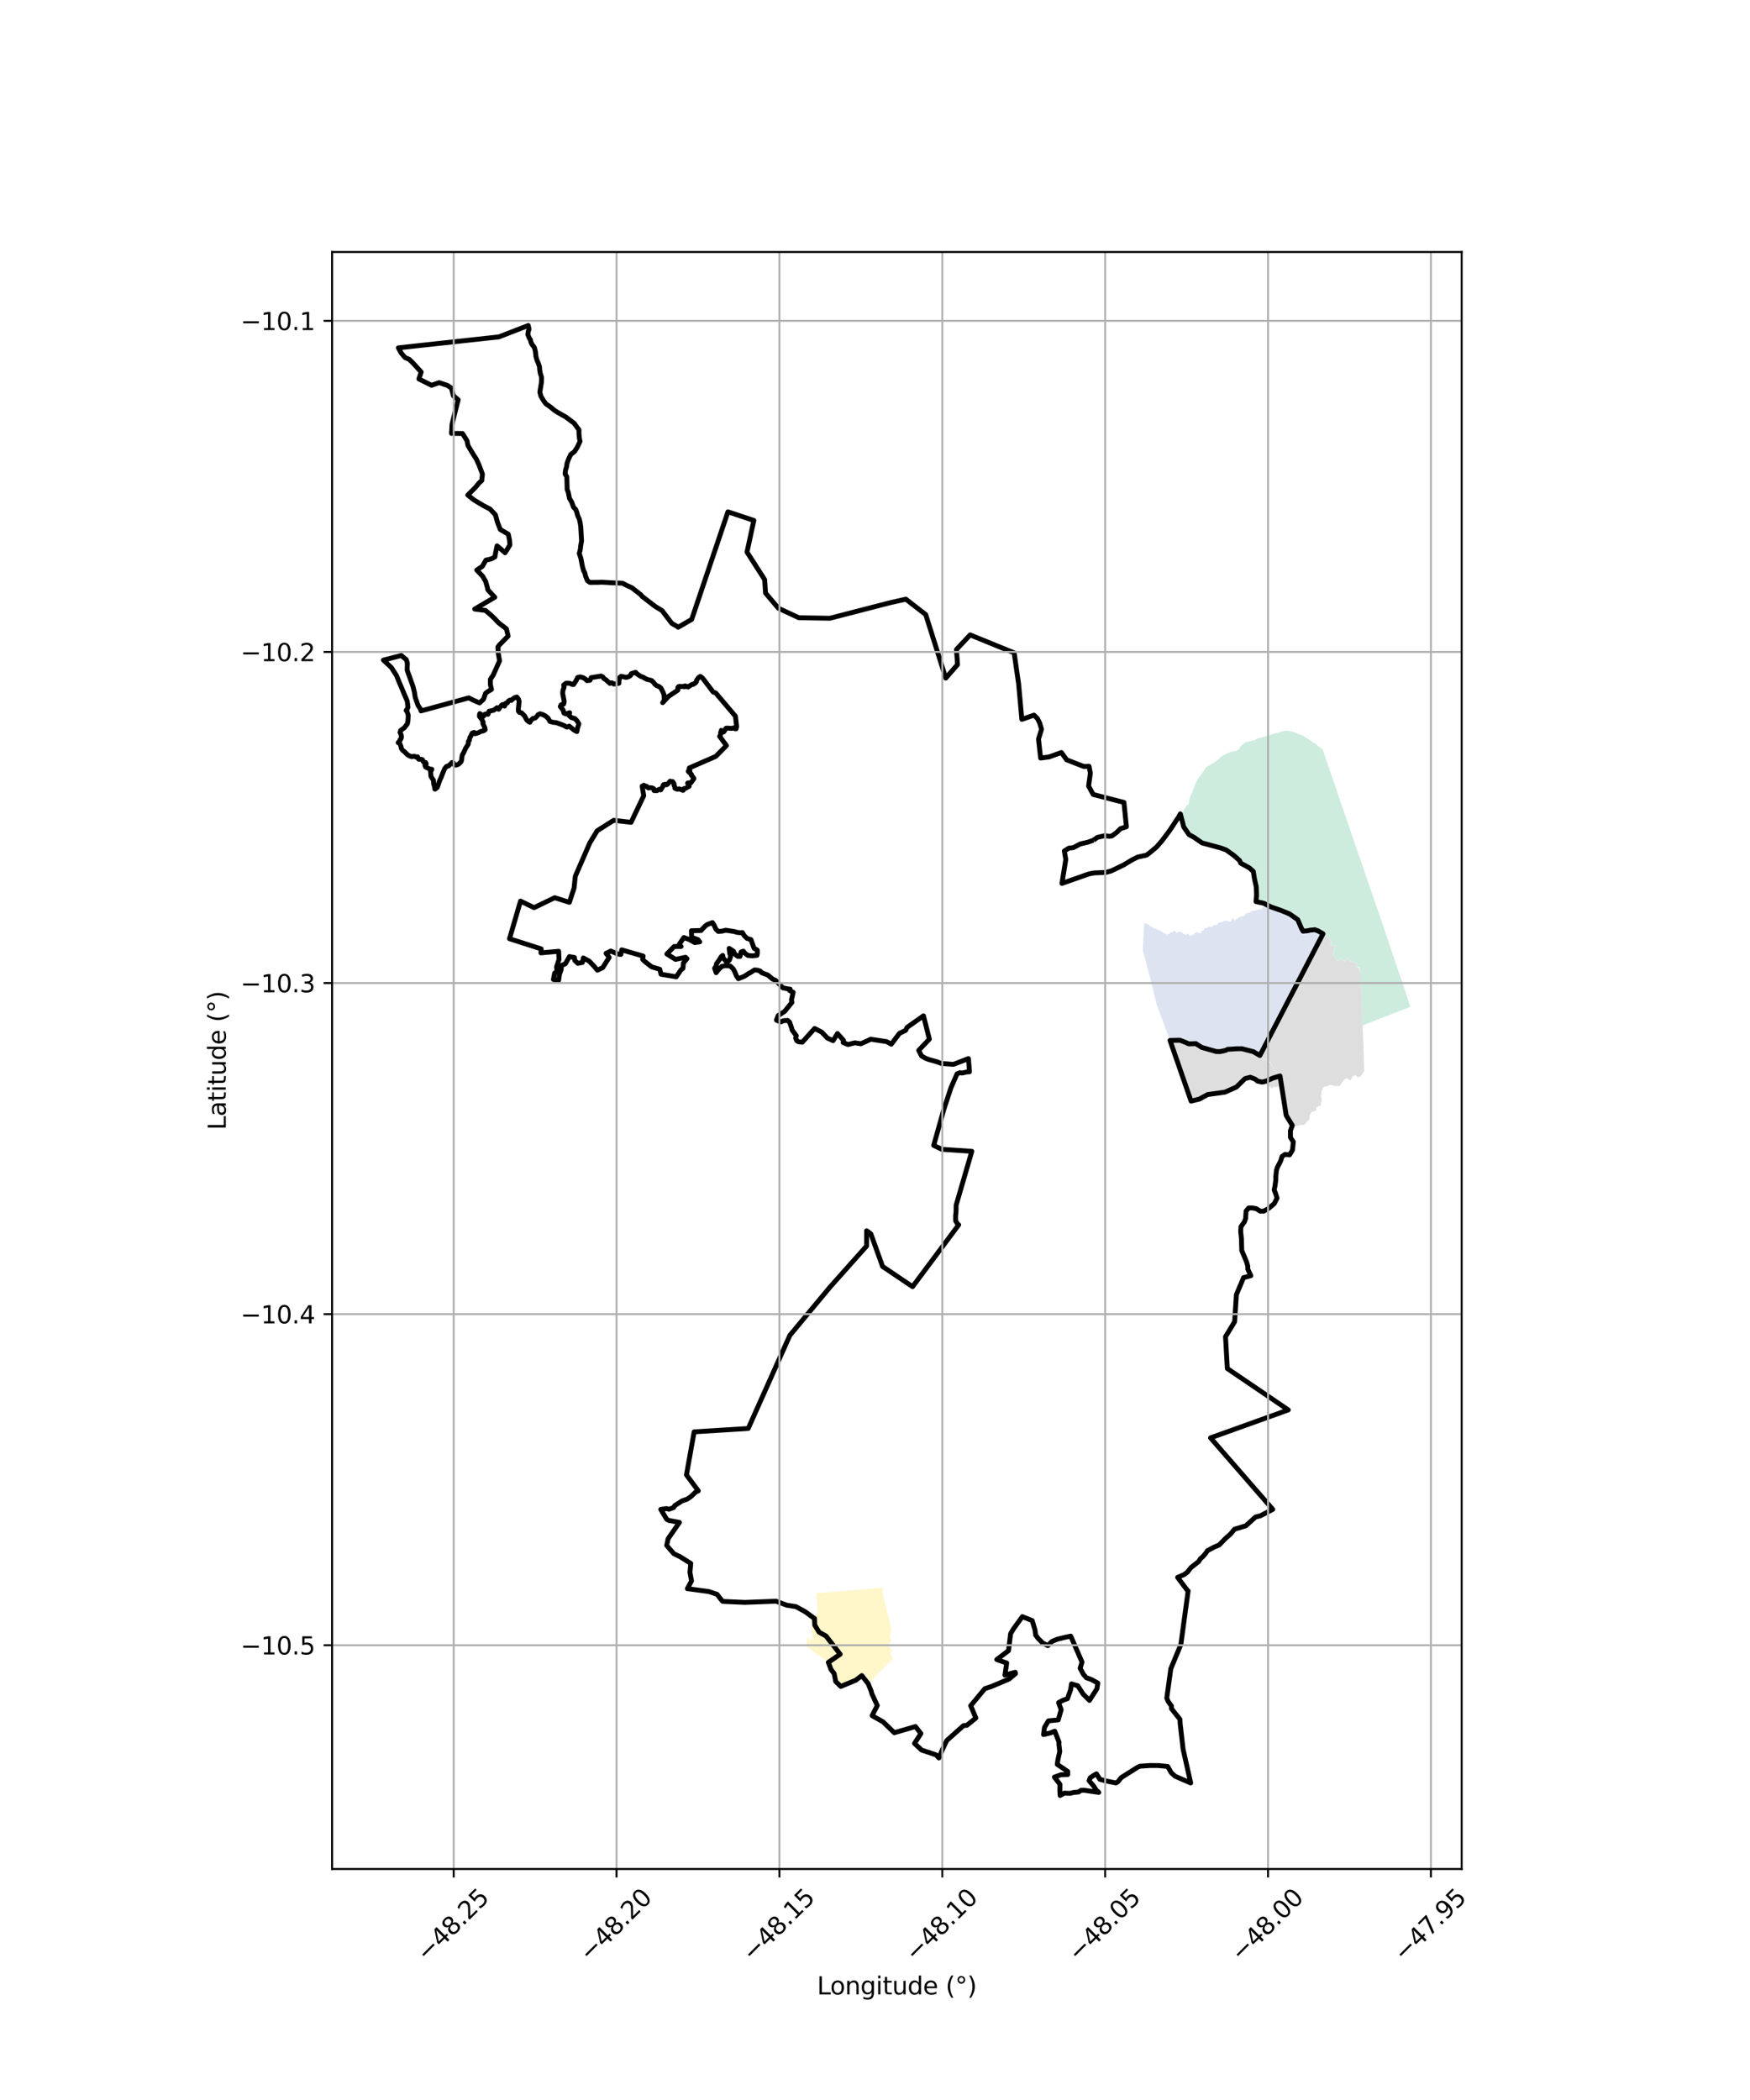 <?xml version="1.0" encoding="utf-8" standalone="no"?>
<!DOCTYPE svg PUBLIC "-//W3C//DTD SVG 1.1//EN"
  "http://www.w3.org/Graphics/SVG/1.1/DTD/svg11.dtd">
<svg xmlns:xlink="http://www.w3.org/1999/xlink" width="720pt" height="864pt" viewBox="0 0 720 864" xmlns="http://www.w3.org/2000/svg" version="1.1">
 <defs>
  <style type="text/css">*{stroke-linejoin: round; stroke-linecap: butt}</style>
 </defs>
 <g id="figure_1">
  <g id="patch_1">
   <path d="M 0 864 
L 720 864 
L 720 0 
L 0 0 
z
" style="fill: #ffffff"/>
  </g>
  <g id="axes_1">
   <g id="patch_2">
    <path d="M 136.628 768.96 
L 601.372 768.96 
L 601.372 103.68 
L 136.628 103.68 
z
" style="fill: #ffffff"/>
   </g>
   <g id="PatchCollection_1">
    <path d="M 362.908 654.662 
L 366.712 669.989 
L 366.031 673.72 
L 366.696 674.467 
L 366.235 676.255 
L 365.102 676.684 
L 367.218 679.335 
L 366.289 680.173 
L 367.327 682.662 
L 365.3 684.395 
L 357.271 692.748 
L 355.986 688.477 
L 355.34 688.546 
L 355.125 689.158 
L 354.912 689.935 
L 354.366 690.549 
L 353.817 690.831 
L 352.719 691.285 
L 351.674 691.461 
L 350.795 691.801 
L 349.749 691.977 
L 348.816 692.373 
L 347.828 692.825 
L 346.341 692.95 
L 344.969 693.683 
L 344.523 693.077 
L 343.689 692.31 
L 343.178 690.652 
L 342.675 689.826 
L 342.614 689.162 
L 342.604 688.165 
L 342.487 687.39 
L 341.71 686.733 
L 341.536 685.848 
L 341.475 685.184 
L 340.92 684.746 
L 340.95 684.052 
L 331.565 677.233 
L 331.653 677.022 
L 331.721 676.868 
L 331.845 676.64 
L 331.96 676.313 
L 332.028 676.049 
L 332.055 675.804 
L 332.056 675.564 
L 332.068 675.07 
L 332.055 674.495 
L 332.066 673.862 
L 332.072 673.606 
L 332.109 673.617 
L 332.304 673.711 
L 332.648 673.95 
L 332.981 674.213 
L 333.27 674.446 
L 333.579 674.665 
L 333.798 674.717 
L 334.112 674.648 
L 334.244 674.371 
L 334.268 674.132 
L 334.267 673.994 
L 334.257 673.737 
L 334.263 673.575 
L 334.287 673.115 
L 334.278 672.844 
L 334.244 672.512 
L 334.205 672.262 
L 334.128 671.952 
L 334.073 671.71 
L 333.958 671.348 
L 333.835 670.476 
L 333.835 670.45 
L 333.839 670.285 
L 333.907 669.722 
L 333.966 669.248 
L 333.98 668.937 
L 333.944 668.422 
L 333.942 668.122 
L 333.86 667.732 
L 333.786 667.586 
L 333.721 667.203 
L 333.731 666.681 
L 333.728 666.423 
L 333.711 666.11 
L 333.748 665.79 
L 333.798 665.547 
L 333.788 665.304 
L 333.905 665.36 
L 334.083 665.362 
L 334.242 665.319 
L 334.369 665.239 
L 334.449 665.187 
L 334.658 665.034 
L 335.018 664.831 
L 335.388 664.599 
L 335.853 664.212 
L 336.272 663.839 
L 336.441 663.23 
L 335.807 655.566 
L 349.291 654.415 
L 363.403 653.21 
L 362.908 654.662 
" clip-path="url(#p2b71351701)" style="fill: #fff2ae; fill-opacity: 0.65"/>
    <path d="M 520.575 371.884 
L 520.973 372.381 
L 521.44 372.848 
L 521.95 373.236 
L 522.297 373.178 
L 522.924 372.955 
L 523.034 372.909 
L 523.618 373.035 
L 523.395 373.636 
L 524.219 374.653 
L 524.979 374.648 
L 525.331 374.446 
L 525.589 374.43 
L 525.764 374.407 
L 527.411 374.617 
L 527.309 375.125 
L 528.302 375.519 
L 529.159 375.537 
L 529.547 375.542 
L 530.194 375.537 
L 530.067 375.787 
L 530.118 376.238 
L 530.295 376.501 
L 530.742 376.383 
L 531.183 376.33 
L 531.472 376.365 
L 531.803 376.758 
L 531.966 377.127 
L 532.256 377.435 
L 532.434 377.765 
L 532.921 378.005 
L 533.293 378.29 
L 533.221 378.554 
L 533.549 379.335 
L 533.759 379.579 
L 534.174 379.825 
L 534.519 380.307 
L 534.674 380.743 
L 534.791 381.081 
L 534.852 381.349 
L 535.089 381.825 
L 535.257 382.022 
L 535.487 382.72 
L 535.648 382.852 
L 536.025 382.981 
L 536.469 383.418 
L 537.045 383.439 
L 537.589 383.535 
L 537.848 383.562 
L 538.798 383.188 
L 538.922 383.05 
L 539.126 382.684 
L 539.246 382.593 
L 539.679 382.499 
L 539.959 382.519 
L 540.098 382.492 
L 540.375 382.515 
L 540.62 382.608 
L 540.865 382.967 
L 541.238 383.213 
L 541.489 383.533 
L 541.715 383.669 
L 541.868 383.612 
L 542.254 382.889 
L 542.43 382.386 
L 542.583 382.133 
L 542.646 382.204 
L 543.01 382.757 
L 543.517 383.039 
L 543.764 383.326 
L 544.117 383.769 
L 544.328 384.04 
L 544.33 384.191 
L 537.297 397.863 
L 536.102 400.222 
L 534.927 402.516 
L 533.781 404.758 
L 533.28 405.724 
L 532.749 406.741 
L 526.915 417.938 
L 526.845 418.071 
L 526.116 419.472 
L 524.444 422.687 
L 518.342 434.25 
L 518.228 434.482 
L 518.208 434.546 
L 517.942 434.548 
L 517.791 434.595 
L 517.748 434.34 
L 517.497 434.316 
L 517.447 434.132 
L 517.567 433.945 
L 517.198 434.024 
L 517.173 433.91 
L 517.4 433.758 
L 517.112 433.638 
L 517.152 433.486 
L 516.901 433.266 
L 517.026 433.21 
L 517.065 433.017 
L 516.722 433.112 
L 516.428 433.065 
L 516.402 432.978 
L 516.151 432.887 
L 516.381 432.74 
L 516.087 432.539 
L 516.006 432.572 
L 515.965 432.641 
L 515.838 432.488 
L 515.623 432.333 
L 515.47 432.348 
L 515.353 432.166 
L 515.046 432.073 
L 514.966 432.215 
L 514.815 432.303 
L 514.666 432.134 
L 514.483 432.138 
L 514.287 432.209 
L 513.877 432.062 
L 513.581 432.076 
L 513.202 431.877 
L 513.107 431.998 
L 513.001 431.698 
L 512.8 431.782 
L 512.724 431.725 
L 512.657 431.798 
L 512.564 431.757 
L 512.355 431.741 
L 512.227 431.572 
L 512.046 431.345 
L 511.882 431.443 
L 511.694 431.368 
L 511.588 431.385 
L 511.503 431.432 
L 511.446 431.295 
L 510.744 431.132 
L 510.709 431.236 
L 510.65 431.315 
L 510.509 431.349 
L 510.283 431.492 
L 510.233 431.399 
L 510.015 431.208 
L 509.904 431.199 
L 509.878 431.043 
L 509.512 431.256 
L 509.343 431.555 
L 509.046 431.801 
L 508.986 431.734 
L 508.863 431.633 
L 508.83 431.499 
L 508.513 431.373 
L 507.959 431.711 
L 507.606 431.882 
L 507.559 431.986 
L 507.404 431.737 
L 507.134 431.548 
L 506.735 431.541 
L 506.636 431.747 
L 506.392 431.722 
L 506.215 431.898 
L 505.606 431.743 
L 505.099 432.011 
L 504.977 431.877 
L 504.824 431.959 
L 504.868 431.724 
L 504.667 431.772 
L 504.518 431.562 
L 504.367 431.719 
L 504.211 431.557 
L 503.761 431.642 
L 503.85 431.768 
L 503.653 432.071 
L 503.533 431.982 
L 503.387 431.899 
L 502.956 432.305 
L 502.753 432.323 
L 502.573 432.201 
L 502.095 432.336 
L 501.924 432.499 
L 501.699 432.49 
L 501.42 432.286 
L 500.903 432.442 
L 500.301 432.38 
L 500.379 432.105 
L 499.869 432.373 
L 499.383 432.394 
L 498.932 432.383 
L 498.502 432.352 
L 498.121 432.316 
L 497.922 431.88 
L 497.762 431.993 
L 497.659 431.796 
L 497.361 431.781 
L 496.803 431.576 
L 496.484 431.202 
L 496.24 431 
L 496.114 431.198 
L 495.728 430.94 
L 495.669 431.103 
L 495.238 431.062 
L 495.082 431.057 
L 494.725 431.009 
L 494.628 430.876 
L 494.222 430.666 
L 493.671 430.235 
L 493.616 429.861 
L 493.482 429.715 
L 493.389 429.586 
L 493.097 429.65 
L 492.835 429.475 
L 492.38 429.386 
L 492.169 429.237 
L 492.286 428.981 
L 491.983 428.884 
L 491.95 428.92 
L 491.705 428.907 
L 491.6 429.117 
L 491.497 428.921 
L 491.013 429.099 
L 490.805 428.907 
L 490.458 428.965 
L 490.438 429.107 
L 490.248 429.117 
L 489.524 429.484 
L 488.696 429.341 
L 488.239 429.193 
L 487.71 428.958 
L 487.293 428.843 
L 486.66 428.776 
L 486.206 428.464 
L 485.794 428.17 
L 485.704 427.991 
L 485.347 428.046 
L 485.3 427.776 
L 484.754 427.924 
L 483.926 427.944 
L 483.496 427.907 
L 483.119 427.672 
L 483.045 427.63 
L 482.702 427.788 
L 482.11 427.97 
L 482.02 427.854 
L 481.641 428.01 
L 481.391 428.054 
L 481.417 427.941 
L 481.352 427.973 
L 481.146 428.051 
L 480.894 427.825 
L 481.121 427.778 
L 480.961 427.465 
L 481.152 427.505 
L 481.197 427.367 
L 481.289 427.286 
L 481.168 427.206 
L 481.065 427.166 
L 475.805 413.061 
L 473.841 404.847 
L 470.183 390.779 
L 470.75 379.795 
L 470.764 379.705 
L 470.961 379.774 
L 471.071 379.92 
L 471.352 379.815 
L 471.486 380.19 
L 471.598 380.206 
L 471.899 380.147 
L 472.058 380.041 
L 472.196 379.839 
L 472.368 380.351 
L 472.684 380.551 
L 472.969 380.656 
L 473.009 381.157 
L 473.402 381.021 
L 473.449 380.995 
L 473.665 381.254 
L 473.855 381.524 
L 473.916 381.511 
L 474.017 381.437 
L 474.18 381.564 
L 474.181 381.73 
L 474.584 381.881 
L 474.82 382.052 
L 475.23 382.195 
L 475.551 382.142 
L 475.838 382.214 
L 475.821 382.305 
L 476.026 382.263 
L 476.162 382.47 
L 476.347 382.393 
L 476.519 382.532 
L 476.701 382.706 
L 476.947 382.966 
L 477.136 383.028 
L 477.271 382.754 
L 477.506 382.961 
L 477.906 383.377 
L 478.164 383.473 
L 478.771 383.84 
L 479.326 384.041 
L 479.414 383.993 
L 479.57 384.143 
L 479.625 384.042 
L 479.839 384.598 
L 480.012 384.203 
L 480.071 384.474 
L 480.352 384.576 
L 480.565 384.246 
L 480.76 384.096 
L 481.1 384.238 
L 481.293 384.219 
L 481.353 383.727 
L 481.465 383.714 
L 481.678 383.611 
L 481.895 383.626 
L 482.064 383.555 
L 482.369 383.699 
L 482.376 383.634 
L 482.364 383.434 
L 482.459 383.328 
L 482.58 383.201 
L 482.599 383.065 
L 483 383.042 
L 483.087 382.975 
L 483.31 383.068 
L 483.438 383.174 
L 483.781 383.266 
L 483.796 383.335 
L 483.743 383.403 
L 483.626 383.445 
L 483.736 383.571 
L 483.77 383.72 
L 483.9 383.856 
L 484.118 383.797 
L 484.132 383.737 
L 484.182 383.725 
L 484.365 383.723 
L 484.434 383.656 
L 484.511 383.562 
L 484.547 383.59 
L 484.609 383.546 
L 484.624 383.631 
L 484.7 383.61 
L 484.79 383.468 
L 484.91 383.489 
L 485.049 383.385 
L 485.292 383.307 
L 485.436 383.345 
L 485.589 383.365 
L 485.589 383.337 
L 485.621 383.335 
L 485.617 383.562 
L 485.659 383.645 
L 485.794 383.588 
L 485.877 383.335 
L 485.949 383.315 
L 485.946 383.462 
L 486.108 383.4 
L 486.125 383.542 
L 486.296 383.595 
L 486.32 383.672 
L 486.424 383.796 
L 486.516 383.963 
L 486.663 383.942 
L 486.806 384.121 
L 487.041 384.219 
L 487.24 384.24 
L 487.351 384.477 
L 487.468 384.518 
L 487.648 384.58 
L 487.773 384.449 
L 487.921 384.557 
L 488.129 384.474 
L 488.208 384.587 
L 488.5 384.415 
L 488.484 384.189 
L 488.537 384.072 
L 488.615 384.268 
L 488.685 384.198 
L 488.914 384.183 
L 489.097 384.293 
L 489.277 384.791 
L 489.431 384.965 
L 489.552 385.036 
L 489.788 385.075 
L 489.847 384.929 
L 489.888 384.87 
L 490.114 384.838 
L 490.77 384.571 
L 490.867 384.597 
L 491.124 384.371 
L 491.218 384.259 
L 491.38 384.306 
L 491.52 384.014 
L 491.68 383.88 
L 491.901 383.704 
L 492.152 383.627 
L 492.355 383.414 
L 492.437 383.351 
L 492.586 383.277 
L 492.561 383.438 
L 492.511 383.585 
L 492.658 383.691 
L 492.786 383.746 
L 492.968 383.725 
L 493.283 383.909 
L 493.59 384.108 
L 493.709 384.06 
L 493.899 383.937 
L 494.099 383.886 
L 494.166 383.731 
L 494.14 383.576 
L 494.099 383.388 
L 494.165 383.197 
L 494.244 383.185 
L 494.454 383.162 
L 494.486 383.156 
L 494.555 383.111 
L 494.88 382.876 
L 495.228 382.667 
L 495.286 382.303 
L 495.553 382.032 
L 495.844 381.85 
L 496.118 381.815 
L 496.556 381.742 
L 496.95 381.593 
L 497.345 381.276 
L 497.616 381.272 
L 497.627 381.264 
L 498.134 381.284 
L 498.322 381.418 
L 498.444 381.38 
L 498.688 381.36 
L 498.895 381.2 
L 498.849 381.021 
L 499.047 380.899 
L 499.364 380.709 
L 499.579 380.55 
L 499.807 380.372 
L 499.923 380.312 
L 500.124 380.235 
L 500.11 380.428 
L 500.161 380.59 
L 500.445 380.621 
L 500.544 380.522 
L 500.816 380.378 
L 500.912 380.166 
L 501.062 379.997 
L 501.164 379.878 
L 501.588 379.584 
L 501.803 379.513 
L 502.039 379.512 
L 502.455 379.384 
L 502.637 379.374 
L 503.308 379.276 
L 503.553 379.014 
L 503.901 378.832 
L 504.074 378.837 
L 504.233 378.825 
L 504.464 378.768 
L 504.918 378.91 
L 505.546 379.141 
L 506.019 379.263 
L 506.169 379.245 
L 506.424 379.059 
L 506.686 378.677 
L 506.74 378.31 
L 506.826 377.897 
L 507.085 377.743 
L 507.222 378.042 
L 507.566 378.168 
L 507.884 378.472 
L 508.063 378.636 
L 508.228 378.573 
L 508.302 378.402 
L 508.322 378.201 
L 508.604 378.181 
L 508.868 378.054 
L 509.124 378.029 
L 509.416 377.778 
L 509.671 377.358 
L 509.918 377.318 
L 510.098 377.272 
L 510.325 377.136 
L 510.426 377.162 
L 510.975 376.854 
L 511.26 377.021 
L 511.556 376.862 
L 512.03 376.795 
L 511.965 376.516 
L 512.385 376.338 
L 512.397 376.159 
L 512.97 375.617 
L 513.25 375.622 
L 513.492 375.775 
L 513.539 375.569 
L 513.851 375.428 
L 514.117 375.577 
L 514.185 375.383 
L 514.366 375.368 
L 514.397 375.169 
L 514.633 375.034 
L 515.197 374.726 
L 516.145 374.757 
L 516.566 374.479 
L 517.027 374.471 
L 517.217 374.422 
L 517.652 374.154 
L 518.296 374.219 
L 518.564 374.045 
L 518.936 373.858 
L 519.559 373.45 
L 519.874 373.032 
L 520.072 372.595 
L 520.229 372.255 
L 520.575 371.884 
" clip-path="url(#p2b71351701)" style="fill: #cbd5e8; fill-opacity: 0.65"/>
    <path d="M 529.714 300.626 
L 532.176 301.173 
L 536.187 302.739 
L 537.648 303.726 
L 541.558 306.228 
L 542.815 307.413 
L 544.151 308.26 
L 547.05 316.752 
L 547.118 316.943 
L 548.183 320.035 
L 552.601 333.019 
L 555.116 340.252 
L 556.578 344.635 
L 560.473 355.948 
L 564.703 368.2 
L 565.394 370.295 
L 565.56 370.741 
L 568.454 379.085 
L 574.106 395.919 
L 574.201 396.18 
L 577.733 406.536 
L 577.793 406.72 
L 577.797 406.731 
L 577.838 406.857 
L 580.248 414.24 
L 560.612 421.887 
L 560.611 421.79 
L 559.974 406.121 
L 559.682 399.771 
L 559.665 399.383 
L 559.665 399.368 
L 559.438 399.226 
L 559.372 397.921 
L 559.069 397.588 
L 558.93 397.645 
L 558.695 397.893 
L 558.017 397.732 
L 558.096 397.246 
L 558.256 396.857 
L 558.403 396.387 
L 557.968 396.146 
L 557.386 396.096 
L 556.879 396.049 
L 556.501 395.854 
L 556.027 395.596 
L 555.631 395.423 
L 555.285 395.114 
L 554.93 394.539 
L 554.529 394.534 
L 554.081 394.823 
L 553.803 395.226 
L 553.46 395.522 
L 553.17 395.517 
L 552.812 395.22 
L 552.51 394.954 
L 552.122 394.689 
L 552.071 394.577 
L 551.741 394.755 
L 551.269 394.956 
L 550.844 395.1 
L 550.412 395.234 
L 549.991 395.117 
L 549.686 394.7 
L 549.514 394.179 
L 549.421 393.708 
L 549.088 393.538 
L 548.779 393.298 
L 548.658 392.936 
L 548.509 392.549 
L 548.5 392.205 
L 548.593 391.855 
L 548.692 391.405 
L 548.749 391.08 
L 548.856 390.621 
L 549.065 390.159 
L 549.317 389.664 
L 549.39 389.196 
L 548.896 388.715 
L 548.512 388.942 
L 548.025 389.093 
L 547.634 389.197 
L 547.443 388.905 
L 547.504 388.386 
L 547.703 388.067 
L 547.713 387.656 
L 547.5 386.974 
L 547.297 386.644 
L 546.983 386.205 
L 546.673 385.831 
L 546.06 385.536 
L 545.621 385.274 
L 545.094 384.811 
L 544.726 384.387 
L 544.389 384.019 
L 544.165 383.73 
L 543.811 383.287 
L 543.556 382.99 
L 543.052 382.711 
L 542.694 382.166 
L 542.573 382.03 
L 542.375 382.359 
L 542.198 382.865 
L 541.825 383.562 
L 541.721 383.601 
L 541.53 383.486 
L 541.28 383.167 
L 540.908 382.922 
L 540.659 382.558 
L 540.388 382.455 
L 540.091 382.431 
L 539.672 382.438 
L 539.22 382.536 
L 539.079 382.642 
L 538.872 383.014 
L 538.762 383.136 
L 537.84 383.499 
L 537.597 383.474 
L 537.051 383.378 
L 536.495 383.357 
L 536.058 382.927 
L 535.679 382.797 
L 535.539 382.683 
L 535.315 382 
L 535.141 381.791 
L 535.063 381.634 
L 534.91 381.328 
L 534.849 381.063 
L 534.574 380.278 
L 534.216 379.778 
L 534.02 379.663 
L 533.798 379.532 
L 533.601 379.302 
L 533.287 378.555 
L 533.363 378.266 
L 532.953 377.952 
L 532.479 377.719 
L 532.47 377.702 
L 532.306 377.399 
L 532.018 377.093 
L 531.855 376.725 
L 531.503 376.307 
L 531.183 376.268 
L 530.771 376.317 
L 530.731 376.322 
L 530.321 376.43 
L 530.177 376.217 
L 530.13 375.798 
L 530.295 375.474 
L 529.548 375.481 
L 528.715 375.465 
L 528.314 375.458 
L 527.379 375.087 
L 527.483 374.564 
L 526.773 374.474 
L 525.766 374.345 
L 525.312 374.386 
L 524.963 374.587 
L 524.249 374.591 
L 524.052 374.349 
L 523.465 373.624 
L 523.7 372.99 
L 523.029 372.845 
L 522.281 373.119 
L 521.966 373.171 
L 521.751 373.007 
L 521.48 372.801 
L 521.002 372.323 
L 520.684 371.84 
L 520.363 371.689 
L 520.193 371.608 
L 519.814 371.536 
L 519.434 371.326 
L 519.147 371.139 
L 518.553 371.176 
L 518.136 371.169 
L 517.774 371.374 
L 517.471 371.24 
L 517.177 371.316 
L 516.843 371.501 
L 516.433 371.237 
L 516.263 370.754 
L 516.147 370.212 
L 516.12 369.411 
L 516.056 369.023 
L 516.147 368.572 
L 516.225 368.503 
L 516.683 368.106 
L 516.532 367.69 
L 516.565 367.262 
L 516.657 366.776 
L 516.504 366.582 
L 516.974 366.145 
L 516.796 365.729 
L 516.796 365.023 
L 517.001 364.344 
L 517.05 364.242 
L 516.346 363.765 
L 515.396 363.221 
L 515.403 363.168 
L 515.428 362.977 
L 515.589 362.685 
L 515.744 362.277 
L 515.812 361.874 
L 515.723 361.384 
L 515.575 360.921 
L 515.78 360.632 
L 515.866 360.001 
L 515.539 359.662 
L 515.579 359.444 
L 515.611 359.099 
L 515.673 358.848 
L 515.798 358.67 
L 515.89 358.364 
L 515.577 358.026 
L 515.505 357.64 
L 515.639 356.969 
L 515.308 356.835 
L 514.842 356.813 
L 514.689 357.333 
L 514.36 357.379 
L 514.19 357.238 
L 513.701 357.178 
L 513.425 357.044 
L 513.285 356.709 
L 512.749 356.787 
L 512.73 356.591 
L 512.713 356.421 
L 512.671 355.984 
L 512.366 355.867 
L 511.981 355.883 
L 511.684 355.88 
L 511.424 355.744 
L 511.275 355.775 
L 511.049 355.699 
L 510.521 355.229 
L 510.104 355.313 
L 509.888 354.823 
L 509.621 354.546 
L 509.566 354.403 
L 509.512 354.26 
L 509.197 354.047 
L 508.825 354.086 
L 508.972 353.936 
L 508.798 353.923 
L 508.331 353.849 
L 508.303 353.512 
L 508.094 353.374 
L 508.277 352.957 
L 508.184 352.617 
L 508.13 352.419 
L 508.295 351.868 
L 507.822 351.626 
L 507.584 351.819 
L 507.284 351.774 
L 506.676 351.288 
L 506.747 351.029 
L 506.374 350.932 
L 505.852 350.705 
L 504.887 350.387 
L 504.558 349.932 
L 504.157 349.952 
L 504.005 349.867 
L 503.59 350.061 
L 503.794 350.232 
L 503.479 350.346 
L 503.205 350.216 
L 503.129 349.826 
L 502.965 349.836 
L 503.078 349.325 
L 503.233 349.194 
L 503.383 349.171 
L 502.745 348.788 
L 502.368 348.848 
L 502.026 348.749 
L 501.783 348.696 
L 501.701 348.919 
L 501.477 349.036 
L 501.166 348.926 
L 501.403 348.675 
L 501.001 348.753 
L 500.557 348.823 
L 500.415 348.674 
L 500.111 348.538 
L 499.968 348.473 
L 499.629 348.265 
L 499.822 348.203 
L 499.757 347.976 
L 499.236 348.035 
L 499.08 348.025 
L 498.546 348.097 
L 498.174 348.024 
L 497.715 347.818 
L 497.378 347.951 
L 497.265 347.834 
L 497.038 347.494 
L 496.882 347.335 
L 496.885 347.438 
L 496.955 347.838 
L 496.246 348.319 
L 495.679 348.048 
L 495.389 347.936 
L 495.138 347.654 
L 494.609 347.09 
L 494.068 346.659 
L 493.988 346.596 
L 493.61 346.454 
L 493.331 346.19 
L 492.81 346.409 
L 492.324 345.97 
L 491.876 345.697 
L 491.521 345.298 
L 491.235 344.949 
L 490.892 344.416 
L 490.725 343.848 
L 490.117 343.633 
L 489.598 343.527 
L 489.477 343.851 
L 489.204 343.876 
L 488.629 343.584 
L 488.359 342.794 
L 488.367 342.539 
L 488.096 341.98 
L 487.745 341.794 
L 487.208 341.531 
L 487.248 341.347 
L 487.233 340.973 
L 487.188 340.872 
L 486.954 340.358 
L 486.816 340.146 
L 486.974 339.725 
L 486.868 339.415 
L 486.717 339.249 
L 486.402 338.92 
L 486.61 338.339 
L 486.518 338.021 
L 486.39 337.73 
L 486.003 337.291 
L 486.206 337.28 
L 486.194 337.267 
L 485.806 336.861 
L 485.771 336.299 
L 486.094 335.857 
L 486.276 335.391 
L 486.279 335.206 
L 486.525 334.926 
L 486.377 334.678 
L 486.481 334.567 
L 487.286 332.849 
L 487.645 332.397 
L 488.078 331.611 
L 489.003 330.87 
L 489.564 328.021 
L 490.19 326.758 
L 490.617 325.723 
L 491.247 323.893 
L 491.85 322.335 
L 493.229 319.917 
L 493.372 319.712 
L 494.07 318.781 
L 495.315 317.054 
L 496.07 315.753 
L 499.1 313.961 
L 500.77 312.879 
L 502.086 311.521 
L 503.203 310.875 
L 503.415 310.753 
L 504.302 310.231 
L 506.123 309.409 
L 508.44 308.968 
L 509.045 308.739 
L 509.276 308.588 
L 509.589 308.369 
L 509.615 308.351 
L 510.639 306.87 
L 512.2 305.532 
L 513.997 305.003 
L 516.1 304.522 
L 517.532 303.744 
L 519.328 303.357 
L 525.214 301.516 
L 525.518 301.51 
L 528.575 300.696 
L 529.714 300.626 
" clip-path="url(#p2b71351701)" style="fill: #b3e2cd; fill-opacity: 0.65"/>
    <path d="M 544.33 384.191 
L 544.685 384.434 
L 545.05 384.855 
L 545.585 385.325 
L 546.031 385.591 
L 546.634 385.881 
L 546.934 386.243 
L 547.246 386.678 
L 547.377 386.826 
L 547.444 387.001 
L 547.651 387.665 
L 547.642 388.049 
L 547.445 388.365 
L 547.379 388.92 
L 547.608 389.267 
L 548.042 389.152 
L 548.537 388.999 
L 548.895 388.787 
L 549.324 389.218 
L 549.259 389.644 
L 549.01 390.133 
L 548.798 390.602 
L 548.69 391.068 
L 548.632 391.394 
L 548.536 391.84 
L 548.363 392.085 
L 548.439 392.197 
L 548.448 392.561 
L 548.607 392.964 
L 548.726 393.335 
L 549.056 393.59 
L 549.367 393.75 
L 549.455 394.195 
L 549.631 394.73 
L 549.953 395.174 
L 550.413 395.298 
L 550.862 395.159 
L 551.29 395.013 
L 551.759 394.815 
L 552.05 394.658 
L 552.108 394.754 
L 552.472 395.003 
L 552.773 395.267 
L 553.147 395.578 
L 553.482 395.584 
L 553.849 395.267 
L 554.125 394.869 
L 554.547 394.596 
L 554.896 394.6 
L 555.237 395.154 
L 555.598 395.475 
L 556 395.651 
L 556.472 395.909 
L 556.862 396.109 
L 557.38 396.157 
L 557.95 396.207 
L 558.33 396.417 
L 558.199 396.836 
L 558.037 397.229 
L 557.948 397.779 
L 558.676 397.952 
L 559.133 398.149 
L 559.169 398.251 
L 559.242 398.961 
L 559.302 399.406 
L 559.682 399.771 
L 559.974 406.121 
L 560.611 421.79 
L 560.612 421.887 
L 560.653 422.792 
L 560.976 429.807 
L 560.987 430.06 
L 561.249 440.822 
L 560.869 441.274 
L 560.516 441.684 
L 560.284 442.44 
L 559.781 442.75 
L 559.212 443.101 
L 558.656 443.282 
L 558.339 442.988 
L 557.699 442.344 
L 556.913 442.662 
L 556.432 442.842 
L 556.249 443.399 
L 555.821 444.227 
L 555.431 444.523 
L 555.056 444.268 
L 554.729 444.024 
L 554.303 443.577 
L 552.794 444.259 
L 552.604 444.879 
L 552.159 445.336 
L 551.729 445.94 
L 551.449 446.484 
L 551.202 446.82 
L 550.56 446.834 
L 549.626 446.798 
L 549.075 446.781 
L 548.143 446.582 
L 547.483 446.37 
L 546.919 446.446 
L 546.307 446.675 
L 546.138 446.989 
L 545.672 446.918 
L 544.911 447.084 
L 544.242 447.563 
L 543.983 448.39 
L 543.778 448.95 
L 543.722 449.308 
L 543.715 449.614 
L 543.636 450.237 
L 543.474 450.694 
L 543.471 450.906 
L 543.501 451.323 
L 543.661 451.644 
L 543.705 452.132 
L 543.822 452.472 
L 543.819 452.893 
L 543.737 453.246 
L 543.507 453.679 
L 543.451 454.066 
L 543.442 454.506 
L 543.295 454.894 
L 542.817 455.031 
L 542.356 455.197 
L 541.781 455.491 
L 541.44 455.815 
L 541.541 456.294 
L 541.7 456.722 
L 541.291 457.022 
L 540.795 457.114 
L 540.361 457.325 
L 539.936 457.43 
L 539.597 457.59 
L 539.38 457.819 
L 539.166 458.27 
L 538.979 458.644 
L 538.85 459.159 
L 538.777 459.729 
L 538.724 460.216 
L 538.629 460.698 
L 538.279 461.028 
L 537.823 461.303 
L 537.584 461.622 
L 537.372 461.973 
L 537.061 462.413 
L 536.694 462.67 
L 536.224 462.82 
L 535.585 462.844 
L 534.934 462.922 
L 534.393 463.043 
L 533.69 463.259 
L 533.231 463.316 
L 532.821 463.35 
L 532.364 462.853 
L 531.921 462.689 
L 531.697 463.024 
L 529.185 458.936 
L 526.203 447.053 
L 526.5 447.001 
L 526.684 446.738 
L 527.085 446.759 
L 527.508 446.606 
L 528.074 446.72 
L 528.198 446.686 
L 528.064 446.396 
L 527.811 445.94 
L 527.67 445.532 
L 527.366 445.115 
L 527.384 444.512 
L 527.204 444.002 
L 527.011 443.554 
L 526.79 443.012 
L 526.803 442.613 
L 526.715 442.295 
L 526.702 442.199 
L 526.446 441.402 
L 526.056 441.102 
L 525.371 441.323 
L 525.052 440.998 
L 524.716 440.981 
L 524.717 440.836 
L 524.528 440.375 
L 524.266 439.921 
L 524.099 439.535 
L 523.915 439.183 
L 523.739 439.052 
L 523.467 438.785 
L 523.255 438.42 
L 523.161 437.945 
L 523.24 437.592 
L 523.091 437.26 
L 522.75 437.358 
L 522.645 437.122 
L 522.666 436.881 
L 522.188 436.932 
L 522.282 436.778 
L 521.99 436.534 
L 521.507 436.576 
L 521.125 436.318 
L 520.739 436.027 
L 520.495 435.836 
L 520.407 435.702 
L 519.95 435.93 
L 519.759 435.505 
L 519.628 435.038 
L 519.242 434.912 
L 518.725 434.764 
L 518.831 434.558 
L 518.208 434.546 
L 518.228 434.482 
L 518.342 434.25 
L 524.444 422.687 
L 526.116 419.472 
L 526.845 418.071 
L 526.915 417.938 
L 532.749 406.741 
L 533.28 405.724 
L 533.781 404.758 
L 534.927 402.516 
L 536.102 400.222 
L 537.297 397.863 
L 544.33 384.191 
" clip-path="url(#p2b71351701)" style="fill: #cccccc; fill-opacity: 0.65"/>
    <path d="M 483.104 427.686 
L 483.488 427.931 
L 483.916 427.964 
L 484.76 427.948 
L 485.289 427.802 
L 485.319 428.068 
L 485.775 428.186 
L 486.188 428.484 
L 486.652 428.8 
L 487.288 428.868 
L 487.702 428.982 
L 488.231 429.216 
L 488.691 429.365 
L 489.525 429.505 
L 490.258 429.142 
L 490.456 429.13 
L 490.477 428.986 
L 490.797 428.933 
L 490.954 429.119 
L 491.486 428.952 
L 491.601 429.182 
L 491.726 428.93 
L 491.969 428.946 
L 492.251 428.995 
L 492.138 429.245 
L 492.369 429.414 
L 492.826 429.498 
L 493.084 429.671 
L 493.594 429.884 
L 493.648 430.248 
L 494.209 430.687 
L 494.614 430.895 
L 494.705 431.031 
L 495.081 431.082 
L 495.238 431.086 
L 495.686 431.129 
L 495.745 430.984 
L 496.119 431.23 
L 496.468 431.218 
L 496.79 431.597 
L 497.356 431.805 
L 497.644 431.82 
L 497.753 432.03 
L 497.912 431.917 
L 498.105 432.339 
L 498.514 432.362 
L 498.931 432.407 
L 499.374 432.42 
L 499.872 432.397 
L 500.34 432.153 
L 500.274 432.406 
L 500.906 432.467 
L 501.416 432.313 
L 501.675 432.514 
L 501.935 432.524 
L 502.571 432.228 
L 502.746 432.348 
L 502.966 432.329 
L 503.391 431.929 
L 503.509 432.003 
L 503.663 432.106 
L 503.88 431.767 
L 503.803 431.659 
L 504.203 431.583 
L 504.368 431.754 
L 504.515 431.6 
L 504.653 431.8 
L 504.837 431.757 
L 504.785 432.005 
L 504.971 431.908 
L 505.094 432.042 
L 505.61 431.769 
L 506.222 431.925 
L 506.401 431.748 
L 506.651 431.773 
L 506.75 431.566 
L 507.126 431.572 
L 507.386 431.754 
L 507.571 432.051 
L 507.971 431.733 
L 508.516 431.4 
L 508.81 431.517 
L 508.842 431.647 
L 508.97 431.752 
L 509.044 431.835 
L 509.363 431.571 
L 509.526 431.268 
L 509.863 431.085 
L 509.884 431.222 
L 510.006 431.232 
L 510.214 431.414 
L 510.278 431.529 
L 510.532 431.376 
L 510.665 431.337 
L 510.731 431.247 
L 510.76 431.161 
L 511.43 431.317 
L 511.505 431.471 
L 511.607 431.406 
L 511.882 431.471 
L 512.041 431.377 
L 512.209 431.587 
L 512.342 431.765 
L 512.558 431.781 
L 512.659 431.821 
L 512.727 431.758 
L 512.797 431.81 
L 512.973 431.724 
L 513.084 432.043 
L 513.195 431.902 
L 513.561 432.095 
L 513.845 432.072 
L 514.273 432.229 
L 514.45 432.157 
L 514.794 432.329 
L 514.97 432.227 
L 515.055 432.117 
L 515.327 432.186 
L 515.444 432.368 
L 515.602 432.353 
L 515.808 432.501 
L 515.955 432.678 
L 516.118 432.598 
L 516.325 432.732 
L 516.083 432.887 
L 516.368 432.991 
L 516.395 433.081 
L 516.723 433.137 
L 517.034 433.052 
L 517.004 433.192 
L 516.857 433.259 
L 517.124 433.495 
L 517.084 433.652 
L 517.34 433.755 
L 517.144 433.898 
L 517.163 434.052 
L 517.513 433.98 
L 517.421 434.128 
L 517.472 434.332 
L 517.728 434.362 
L 517.772 434.627 
L 517.947 434.572 
L 518.145 434.649 
L 518.228 434.583 
L 518.715 434.622 
L 518.619 434.81 
L 519.221 434.983 
L 519.568 435.096 
L 519.689 435.531 
L 519.914 436.03 
L 520.382 435.797 
L 520.44 435.887 
L 520.696 436.086 
L 521.081 436.377 
L 521.488 436.652 
L 521.966 436.61 
L 522.186 436.794 
L 522.047 437.021 
L 522.585 436.963 
L 522.57 437.133 
L 522.709 437.446 
L 523.05 437.349 
L 523.163 437.6 
L 523.086 437.944 
L 523.186 438.446 
L 523.409 438.831 
L 523.692 439.109 
L 523.858 439.232 
L 524.033 439.567 
L 524.201 439.955 
L 524.462 440.408 
L 524.644 440.85 
L 524.643 441.051 
L 525.019 441.071 
L 525.35 441.407 
L 526.042 441.184 
L 526.384 441.446 
L 526.63 442.216 
L 526.643 442.31 
L 526.729 442.622 
L 526.716 443.025 
L 526.944 443.584 
L 527.135 444.029 
L 527.31 444.524 
L 527.292 445.138 
L 527.605 445.567 
L 527.744 445.97 
L 527.998 446.43 
L 528.094 446.638 
L 528.072 446.644 
L 527.503 446.529 
L 527.074 446.684 
L 526.647 446.661 
L 526.457 446.934 
L 526.178 446.981 
L 525.928 447.067 
L 525.82 446.982 
L 525.702 446.985 
L 525.597 447.194 
L 525.444 447.222 
L 525.188 447.259 
L 524.909 447.275 
L 524.646 447.38 
L 524.31 447.149 
L 524.109 447.002 
L 523.971 447.184 
L 523.779 447.51 
L 523.619 447.399 
L 523.243 447.745 
L 523.117 447.93 
L 522.961 447.797 
L 522.849 447.322 
L 522.608 447.096 
L 522.173 447.125 
L 522.094 446.825 
L 521.717 446.61 
L 521.453 446.341 
L 521.264 446.434 
L 521.187 446.278 
L 520.871 446.217 
L 520.154 446.236 
L 520.05 446.085 
L 519.8 446.044 
L 519.56 446.109 
L 519.447 445.726 
L 518.993 445.659 
L 518.514 445.702 
L 518.367 445.936 
L 518.039 446.146 
L 517.689 445.863 
L 517.16 445.935 
L 516.987 446.079 
L 516.562 446.098 
L 516.386 445.922 
L 516.223 445.598 
L 516.487 445.311 
L 516.56 444.833 
L 516.498 444.559 
L 516.234 444.183 
L 515.935 443.743 
L 515.736 443.61 
L 515.506 443.493 
L 515.098 443.368 
L 514.798 443.283 
L 514.662 443.105 
L 514.544 443.116 
L 514.387 443.215 
L 512.219 443.779 
L 508.679 447.243 
L 503.989 449.344 
L 496.897 450.316 
L 493.425 452.205 
L 490.05 453.044 
L 488.472 448.285 
L 488.447 448.2 
L 484.667 437.3 
L 481.378 428.059 
L 481.652 428.038 
L 482.013 427.883 
L 482.11 427.992 
L 482.724 427.818 
L 483.104 427.686 
" clip-path="url(#p2b71351701)" style="fill: #cccccc; fill-opacity: 0.65"/>
   </g>
   <g id="PatchCollection_2">
    <path d="M 449.913 345.669 
L 447.709 346.467 
L 444.453 347.227 
L 441.593 348.748 
L 439.826 348.931 
L 437.891 350.119 
L 438.497 353.623 
L 436.908 363.464 
L 448.006 359.559 
L 450.142 359.144 
L 455.022 358.934 
L 457.155 358.344 
L 462.11 355.974 
L 465.961 353.666 
L 468.124 352.605 
L 471.706 351.822 
L 472.924 350.931 
L 475.839 348.485 
L 478.109 345.869 
L 481.272 341.641 
L 484.851 336.232 
L 485.625 334.837 
L 487.022 340.221 
L 489.176 343.368 
L 491.313 344.536 
L 494.561 346.802 
L 502.217 348.868 
L 504.509 349.718 
L 507.679 351.984 
L 509.981 354.021 
L 510.463 355.125 
L 514.024 357.071 
L 515.635 358.52 
L 516.136 361.604 
L 516.876 364.922 
L 516.987 368.405 
L 516.774 370.941 
L 519.93 371.624 
L 523.015 373.178 
L 527.043 374.566 
L 530.6 376.036 
L 533.929 378.38 
L 535.297 381.614 
L 536.099 383.11 
L 537.987 382.934 
L 539.087 382.686 
L 540.975 382.51 
L 542.397 383.051 
L 544.329 384.192 
L 518.351 434.269 
L 515.69 432.694 
L 510.929 431.471 
L 508.702 431.492 
L 506.529 431.647 
L 505.135 431.714 
L 504.2 432.182 
L 501.977 432.662 
L 500.366 432.623 
L 494.4 430.918 
L 492.037 429.389 
L 489.086 429.484 
L 487.806 428.889 
L 485.449 427.966 
L 481.378 428.058 
L 490.05 453.045 
L 493.433 452.201 
L 496.905 450.313 
L 503.997 449.34 
L 508.687 447.24 
L 512.226 443.776 
L 514.395 443.211 
L 516.261 443.918 
L 517.48 444.81 
L 519.281 445.21 
L 521.075 444.741 
L 523.761 443.534 
L 526.64 442.676 
L 529.185 458.938 
L 531.697 463.025 
L 530.908 465.245 
L 530.934 467.99 
L 532.1 469.784 
L 531.773 473.183 
L 530.57 475.145 
L 528.7 474.946 
L 527.481 475.794 
L 526.923 477.605 
L 525.582 480.218 
L 525.163 481.523 
L 524.899 484.054 
L 524.912 485.426 
L 524.576 487.885 
L 524.232 489.55 
L 524.821 491.062 
L 525.414 492.934 
L 524.285 495.184 
L 521.996 497.13 
L 519.995 498.305 
L 518.486 498.319 
L 516.823 497.252 
L 515.24 496.978 
L 513.731 496.992 
L 512.665 498.302 
L 512.478 501.338 
L 511.988 502.715 
L 510.569 504.679 
L 510.444 506.631 
L 510.76 509.662 
L 510.895 514.478 
L 512.874 519.222 
L 513.363 520.884 
L 513.375 522.155 
L 514.638 524.864 
L 511.64 525.648 
L 508.684 532.666 
L 507.968 543.779 
L 504.21 549.971 
L 504.962 563.059 
L 530.034 580.085 
L 498.054 591.58 
L 523.653 621 
L 518.551 623.64 
L 516.573 624.134 
L 512.548 627.777 
L 507.936 629.149 
L 506.255 631.158 
L 504.289 632.884 
L 501.578 635.662 
L 499.509 636.535 
L 496.785 637.984 
L 495.947 639.226 
L 495.013 640.278 
L 493.797 641.428 
L 493.146 642.478 
L 489.96 644.975 
L 488.561 646.791 
L 487.155 647.848 
L 484.487 648.972 
L 488.614 654.452 
L 488.833 654.54 
L 485.835 676.614 
L 481.707 686.555 
L 480.047 698.624 
L 480.625 700.041 
L 481.983 701.902 
L 481.994 703.015 
L 485.474 707.374 
L 485.549 709.13 
L 486.763 719.713 
L 489.886 733.572 
L 483.485 730.799 
L 481.842 729.3 
L 480.419 726.764 
L 476.577 726.403 
L 473.204 726.381 
L 468.986 726.663 
L 468.104 727.069 
L 461.352 731.318 
L 459.887 733.12 
L 459.102 733.557 
L 455.21 732.767 
L 452.5 732.059 
L 451.128 729.808 
L 450.041 730.406 
L 448.562 731.402 
L 448.066 732.611 
L 449.989 734.875 
L 450.977 736.441 
L 452.063 737.445 
L 446.228 736.595 
L 444.775 736.592 
L 443.726 737.279 
L 441.707 737.472 
L 440.271 737.832 
L 437.852 737.75 
L 436.168 738.72 
L 436.063 736.972 
L 436.086 734.112 
L 433.808 731.146 
L 436.546 730.167 
L 439.298 730.1 
L 439.284 728.822 
L 435 725.924 
L 435.224 724.119 
L 436.018 720.624 
L 435.67 717.64 
L 435.728 716.8 
L 433.948 712.257 
L 432.148 712.98 
L 429.333 713.652 
L 429.735 710.709 
L 431.343 708.006 
L 435.401 707.613 
L 436.584 703.433 
L 435.53 700.501 
L 437.447 699.482 
L 439.185 698.891 
L 440.507 695.097 
L 440.841 692.797 
L 443.433 693.579 
L 445.637 696.995 
L 448.235 699.584 
L 451.317 694.796 
L 451.672 692.46 
L 448.948 690.961 
L 446.974 690.28 
L 445.784 688.917 
L 444.403 686.386 
L 445.163 683.811 
L 440.529 673.148 
L 438.245 673.62 
L 434.907 674.455 
L 432.797 675.345 
L 431.104 677.071 
L 428.98 675.958 
L 427.215 674.205 
L 426.08 672.725 
L 425.862 670.744 
L 424.699 666.775 
L 420.623 665.127 
L 417.131 669.94 
L 415.782 672.149 
L 414.94 679.121 
L 410.089 682.793 
L 414.189 684.199 
L 413.465 689.176 
L 417.697 688.016 
L 417.812 688.575 
L 415.159 690.8 
L 408.078 693.806 
L 405.2 694.762 
L 399.376 701.771 
L 401.495 706.843 
L 397.826 709.829 
L 396.421 709.96 
L 389.512 716.117 
L 387.595 720.144 
L 386.293 723.277 
L 385.057 721.981 
L 379.167 720.014 
L 376.252 717.296 
L 378.889 713.222 
L 376.651 710.355 
L 367.937 712.892 
L 363.332 708.429 
L 358.808 705.864 
L 360.939 701.692 
L 358.64 696.708 
L 358.429 695.758 
L 357.196 692.739 
L 354.582 689.384 
L 352.079 691.3 
L 345.931 693.84 
L 343.839 691.838 
L 343.194 688.561 
L 341.899 686.858 
L 340.806 683.95 
L 345.68 680.594 
L 339.837 673.099 
L 336.993 671.518 
L 335.227 668.635 
L 335.124 665.921 
L 331.356 663.165 
L 327.507 661.023 
L 323.734 660.446 
L 319.322 658.781 
L 306.454 659.268 
L 297.395 658.866 
L 296.888 658.375 
L 295.003 655.938 
L 291.549 654.787 
L 282.794 653.626 
L 284.515 650.455 
L 283.859 646.878 
L 284.201 643.246 
L 279.803 640.472 
L 277.241 639.247 
L 274.291 635.847 
L 274.881 633.081 
L 279.533 626.364 
L 275.112 625.543 
L 274.303 625.07 
L 271.853 621.004 
L 274.218 620.673 
L 275.241 620.948 
L 277.161 620.248 
L 277.607 619.447 
L 280.593 617.541 
L 282.739 616.781 
L 284.259 615.742 
L 286.19 613.902 
L 287.309 613.375 
L 282.425 606.826 
L 285.597 589.102 
L 307.834 587.722 
L 324.972 549.394 
L 341.513 529.513 
L 356.549 512.648 
L 356.556 506.373 
L 358.276 507.611 
L 363.117 521.059 
L 375.462 529.38 
L 394.439 503.916 
L 394.023 503.658 
L 393.166 502.286 
L 393.148 500.27 
L 393.342 498.465 
L 393.38 495.846 
L 399.832 473.68 
L 387.5 472.855 
L 384.145 471.247 
L 388.359 456.314 
L 391.261 447.509 
L 393.761 441.795 
L 394.987 441.338 
L 395.835 441.472 
L 397.867 441.028 
L 398.869 440.973 
L 398.434 435.531 
L 392.263 437.917 
L 387.28 437.539 
L 385.529 436.853 
L 382.159 435.93 
L 380.853 435.432 
L 379.154 434.467 
L 377.985 432.144 
L 382.369 427.532 
L 379.944 417.941 
L 373.19 422.707 
L 372.578 423.934 
L 370.047 425.158 
L 366.7 429.621 
L 364.8 428.558 
L 358.285 427.562 
L 354.205 429.437 
L 351.695 429.056 
L 348.88 429.746 
L 346.903 428.939 
L 347.048 428.025 
L 344.552 425.234 
L 342.757 428.157 
L 340.418 427.106 
L 338.073 424.63 
L 335.16 423.141 
L 330.082 428.798 
L 328.488 428.6 
L 327.783 428.136 
L 327.352 427.105 
L 327.624 426.115 
L 325.873 423.779 
L 325.678 422.887 
L 324.862 420.543 
L 324.06 419.844 
L 322.237 419.955 
L 321.352 420.433 
L 320.555 420.205 
L 319.444 419.711 
L 320.166 417.849 
L 322.832 416.11 
L 325.804 412.442 
L 325.638 411.295 
L 326.337 408.282 
L 324.87 407.512 
L 325.079 406.95 
L 324.223 406.865 
L 322.114 406.44 
L 319.149 403.382 
L 317.901 402.835 
L 315.873 401.146 
L 314.503 400.659 
L 313.202 400.075 
L 312.838 399.561 
L 311.68 399.165 
L 310.391 399.071 
L 309.218 399.867 
L 307.804 400.652 
L 306.406 401.597 
L 303.784 402.661 
L 303.016 401.537 
L 302.288 399.763 
L 301.592 398.52 
L 300.377 397.422 
L 298.423 397.311 
L 296.991 397.584 
L 295.668 398.878 
L 294.635 400.186 
L 294.009 398.371 
L 294.668 397.375 
L 294.79 396.512 
L 296.097 394.684 
L 296.657 393.665 
L 297.353 393.096 
L 297.544 394.223 
L 299.042 395.832 
L 299.803 395.312 
L 300.123 394.941 
L 300.605 393.533 
L 300.203 392.097 
L 299.987 390.192 
L 301.746 391.321 
L 302.263 392.498 
L 303.503 393.458 
L 304.458 393.483 
L 304.897 391.671 
L 305.87 391.338 
L 306.434 392.157 
L 307.724 393.109 
L 309.558 393.261 
L 311.439 393.051 
L 311.62 392.157 
L 311.57 390.906 
L 310.232 390.134 
L 308.979 386.583 
L 307.378 386.089 
L 306.213 384.963 
L 305.425 383.675 
L 304.716 383.771 
L 303.098 383.577 
L 302.174 383.261 
L 298.554 382.714 
L 297.032 383.104 
L 295.538 383.22 
L 294.53 382.28 
L 293.812 380.662 
L 293.113 379.577 
L 291.035 380.367 
L 290.114 381.025 
L 288.449 382.827 
L 284.468 382.927 
L 284.552 385.651 
L 287.158 386.585 
L 287.878 387.516 
L 285.838 387.807 
L 283.653 386.57 
L 281.36 385.737 
L 279.384 388.611 
L 280.24 389.424 
L 277.384 389.41 
L 274.365 392.502 
L 277.945 394.727 
L 282.022 393.851 
L 282.639 394.438 
L 281.16 396.201 
L 280.99 398.403 
L 280.127 399.096 
L 278.233 401.891 
L 271.963 400.84 
L 271.462 398.788 
L 268.08 397.777 
L 265.18 395.495 
L 264.404 394.712 
L 264.606 393.357 
L 255.802 390.804 
L 255.428 392.693 
L 254.24 392.527 
L 251.283 391.284 
L 249.351 392.232 
L 250.64 393.902 
L 247.975 398.109 
L 245.783 399.169 
L 244.383 397.509 
L 242.366 395.395 
L 239.984 394.141 
L 239.628 395.977 
L 237.74 396.364 
L 236.475 395.139 
L 236.347 393.952 
L 234.28 393.559 
L 232.614 396.525 
L 231.062 397.204 
L 230.845 399.011 
L 230.195 400.835 
L 229.839 403.343 
L 227.685 402.983 
L 228.198 400.356 
L 229.171 399.642 
L 228.971 397.841 
L 229.993 394.749 
L 229.855 391.382 
L 222.551 392.047 
L 222.656 390.396 
L 209.629 386.22 
L 214.152 370.734 
L 219.738 373.438 
L 228.223 369.341 
L 234.265 371.239 
L 236.185 365.394 
L 236.702 360.5 
L 242.673 346.772 
L 245.686 341.807 
L 252.486 337.502 
L 259.639 338.327 
L 264.851 327.372 
L 264.196 323.461 
L 264.917 323.068 
L 265.166 323.285 
L 265.572 323.469 
L 265.992 323.478 
L 266.199 323.754 
L 266.753 324.175 
L 267.292 324.064 
L 268.285 324.153 
L 269.021 324.541 
L 269.078 325.257 
L 270.234 325.326 
L 271.065 324.814 
L 271.478 324.715 
L 271.839 324.981 
L 272.666 323.652 
L 272.793 323.16 
L 272.991 322.838 
L 273.755 322.651 
L 274.148 322.901 
L 274.694 322.61 
L 275.729 321.379 
L 276.359 321.617 
L 276.698 321.547 
L 276.849 321.708 
L 277.344 322.553 
L 277.308 323.021 
L 277.694 323.918 
L 277.633 324.239 
L 277.961 324.465 
L 278.511 324.662 
L 278.946 324.688 
L 279.424 324.552 
L 280.55 324.99 
L 281.035 325.198 
L 281.435 324.445 
L 281.97 324.38 
L 283.54 323.524 
L 283.257 322.974 
L 283.254 322.423 
L 282.891 322.26 
L 282.951 322.153 
L 284.233 322.088 
L 285.469 320.407 
L 285.437 320.126 
L 284.409 318.882 
L 284.472 318.589 
L 283.445 317.658 
L 283.157 317.323 
L 283.869 317.246 
L 283.487 316.643 
L 283.726 316.336 
L 283.597 315.956 
L 294.475 311.211 
L 298.883 306.755 
L 296.068 302.941 
L 296.328 302.832 
L 296.473 301.831 
L 296.486 301.317 
L 296.709 300.922 
L 296.765 300.481 
L 297.239 300.82 
L 297.575 300.729 
L 297.585 301.235 
L 297.896 300.964 
L 298.682 299.636 
L 299.103 299.572 
L 300.218 299.633 
L 301.232 299.687 
L 301.73 299.493 
L 302.006 299.531 
L 302.505 299.862 
L 302.862 299.814 
L 303.073 298.975 
L 302.588 294.684 
L 294.476 285.122 
L 293.415 284.719 
L 289.013 278.923 
L 288.105 278.301 
L 287.276 278.908 
L 286.529 280.025 
L 286.54 280.442 
L 286.251 280.84 
L 285.865 281.167 
L 285.558 281.265 
L 285.302 281.533 
L 284.947 281.634 
L 284.7 281.582 
L 283.098 282.647 
L 282.643 282.408 
L 282.268 282.503 
L 281.913 282.208 
L 281.651 282.262 
L 281.617 282.437 
L 281.444 282.567 
L 281.134 282.399 
L 280.224 282.495 
L 279.724 282.37 
L 279.151 282.525 
L 278.887 282.844 
L 278.88 283.949 
L 275.113 286.462 
L 272.634 289.102 
L 273.319 288.025 
L 273.227 285.965 
L 272.883 284.991 
L 271.933 283.092 
L 271.161 282.472 
L 270.264 282.167 
L 269.419 281.494 
L 268.801 280.658 
L 268.005 279.949 
L 266.13 279.488 
L 264.424 278.543 
L 263.565 278.255 
L 262.075 277.238 
L 261.529 276.621 
L 259.74 277.16 
L 259.386 277.976 
L 258.594 278.438 
L 257.637 278.713 
L 255.551 278.236 
L 254.881 278.793 
L 254.879 279.256 
L 254.653 279.979 
L 254.627 281.115 
L 252.608 281.437 
L 251.705 280.903 
L 250.941 281.158 
L 249.305 279.698 
L 248.409 279.115 
L 248.042 278.519 
L 247.292 278.136 
L 243.178 278.815 
L 243.035 279.284 
L 242.723 279.89 
L 241.5 280.033 
L 240.835 279.356 
L 239.903 278.821 
L 238.712 278.499 
L 237.611 278.765 
L 237.106 279.932 
L 235.952 281.643 
L 235.406 281.606 
L 234.484 281.129 
L 232.939 281.062 
L 231.908 281.835 
L 232.091 282.737 
L 231.601 284.019 
L 231.498 285.319 
L 232.131 288.579 
L 231.916 289.676 
L 230.885 289.968 
L 230.515 290.705 
L 231.697 292.133 
L 232.024 293.381 
L 232.823 293.739 
L 234.369 293.227 
L 234.081 294.347 
L 235.086 295.248 
L 236.45 295.597 
L 237.422 296.587 
L 238.158 297.823 
L 237.634 299.441 
L 237.344 300.99 
L 236.324 300.486 
L 234.199 298.749 
L 233.232 299.157 
L 231.883 298.414 
L 228.982 297.349 
L 227.449 297.162 
L 226.287 296.846 
L 225.378 295.352 
L 224.392 294.579 
L 223.392 294.027 
L 222.225 293.67 
L 221.43 294.015 
L 220.904 294.689 
L 220.155 295.434 
L 219.233 295.587 
L 218.468 296.353 
L 218.014 297.164 
L 217.482 296.884 
L 216.722 296.238 
L 215.823 294.521 
L 214.548 293.264 
L 213.694 293.088 
L 213.285 292.559 
L 213.28 291.556 
L 213.581 288.596 
L 213.312 287.647 
L 212.638 286.767 
L 211.725 287.043 
L 211.057 287.52 
L 210.371 288.16 
L 209.805 288.029 
L 209.149 288.446 
L 208.723 289.22 
L 208.035 289.378 
L 207.589 290.521 
L 206.804 289.836 
L 206.45 290.029 
L 205.143 291.806 
L 204.494 291.153 
L 203.115 292.206 
L 201.195 292.629 
L 200.77 293.879 
L 199.825 293.741 
L 199.233 294.039 
L 198.973 294.619 
L 198.415 294.623 
L 197.959 293.973 
L 197.419 293.592 
L 197.264 294.013 
L 197.283 294.786 
L 198.178 295.925 
L 198.8 297.113 
L 198.651 297.641 
L 199.099 298.598 
L 199.458 299.376 
L 199.604 300.233 
L 199.09 300.62 
L 197.782 300.959 
L 197.048 301.373 
L 195.486 301.882 
L 195.086 301.342 
L 194.329 301.573 
L 194.137 301.857 
L 193.781 302.778 
L 193.311 303.458 
L 193.093 304.637 
L 192.711 305.009 
L 192.653 306.147 
L 192.013 307.186 
L 191.555 307.883 
L 190.575 310.066 
L 190.377 310.257 
L 190.138 310.877 
L 189.877 312.856 
L 189.67 313.428 
L 188.653 314.409 
L 187.925 314.722 
L 187.418 314.804 
L 186.832 314.591 
L 186.58 314.239 
L 186.468 313.787 
L 186.002 313.703 
L 184.567 315.114 
L 183.681 315.339 
L 182.926 316.291 
L 182.161 318.079 
L 181.526 319.786 
L 180.988 320.886 
L 180.355 322.698 
L 179.922 323.931 
L 179.032 324.664 
L 178.876 324.639 
L 178.772 323.52 
L 178.448 322.625 
L 178.334 320.953 
L 177.908 320.406 
L 177.302 319.407 
L 177.112 317.27 
L 177.532 316.887 
L 177.68 316.505 
L 176.877 316.419 
L 175.118 315.576 
L 174.82 314.794 
L 175.362 314.275 
L 175.086 313.697 
L 174.486 313.666 
L 174.11 313.307 
L 173.818 312.582 
L 173.238 312.356 
L 172.296 312.381 
L 171.991 311.995 
L 171.791 311.365 
L 171.176 311.485 
L 171.04 311.343 
L 170.314 311.141 
L 169.526 311.334 
L 168.597 311.075 
L 167.583 310.468 
L 166.272 309.126 
L 165.648 308.711 
L 165.132 307.971 
L 164.989 307.168 
L 164.428 305.738 
L 163.812 305.55 
L 164.499 304.846 
L 164.644 304.284 
L 164.929 304.046 
L 165.142 303.454 
L 165.143 303.046 
L 165 302.187 
L 164.58 301.335 
L 164.861 300.503 
L 166.291 299.491 
L 167.597 297.824 
L 167.851 296.59 
L 167.969 294.244 
L 167.434 292.643 
L 167.084 292.309 
L 167.51 291.761 
L 167.864 290.953 
L 167.535 288.438 
L 164.302 280.811 
L 163.106 277.917 
L 161.045 274.663 
L 157.752 271.577 
L 165.092 269.699 
L 167.124 271.354 
L 167.596 272.777 
L 167.522 275.743 
L 169.935 282.49 
L 170.512 284.876 
L 170.843 286.927 
L 171.984 290.207 
L 173.136 291.954 
L 173.22 292.491 
L 192.867 287.124 
L 194.689 288.051 
L 197.296 289.208 
L 198.951 287.665 
L 199.756 285.26 
L 200.593 284.6 
L 202.215 283.657 
L 201.756 281.661 
L 201.759 279.501 
L 202.924 277.747 
L 205.534 271.881 
L 204.998 268.762 
L 204.831 266.234 
L 205.486 265.321 
L 209.062 261.7 
L 208.351 258.721 
L 205.146 256.249 
L 203.601 254.593 
L 202.084 253.155 
L 199.751 251.162 
L 195.304 250.595 
L 203.57 245.727 
L 200.723 242.681 
L 200.478 241.535 
L 199.763 239.113 
L 198.586 237.09 
L 196.149 234.548 
L 198.473 232.986 
L 199.901 230.475 
L 202.129 229.93 
L 203.622 229.127 
L 203.856 227.667 
L 204.503 224.581 
L 207.824 227.405 
L 209.768 224.268 
L 209.654 222.327 
L 209.119 219.778 
L 205.834 217.855 
L 204.693 214.954 
L 203.823 211.799 
L 201.649 209.468 
L 199.013 208.103 
L 195.007 205.701 
L 192.464 203.681 
L 195.533 200.602 
L 197.126 198.692 
L 198.219 197.707 
L 198.491 195.085 
L 197.164 191.501 
L 195.965 188.881 
L 194.655 186.843 
L 192.547 183.324 
L 192.148 181.323 
L 190.276 178.352 
L 185.74 178.314 
L 185.967 174.652 
L 186.397 172.838 
L 188.504 164.483 
L 186.512 162.797 
L 185.733 159.708 
L 184.094 158.569 
L 180.687 157.443 
L 177.546 158.515 
L 172.341 155.92 
L 173.29 153.062 
L 169.928 149.373 
L 168.364 147.846 
L 166.672 147.134 
L 165.138 145.356 
L 163.887 143.111 
L 205.25 138.612 
L 217.344 133.92 
L 217.674 135.496 
L 217.379 136.137 
L 217.157 137.652 
L 217.839 139.293 
L 218.21 139.693 
L 218.454 140.834 
L 218.863 141.653 
L 219.876 142.989 
L 220.291 144.666 
L 220.509 146.748 
L 220.991 148.357 
L 221.433 149.328 
L 221.954 150.861 
L 222.066 152.305 
L 222.277 153.547 
L 222.826 155.29 
L 222.776 157.24 
L 222.109 161.312 
L 222.528 162.983 
L 223.714 164.956 
L 224.693 166.225 
L 226.306 167.32 
L 228.122 168.817 
L 229.231 169.547 
L 232.789 171.566 
L 236.156 174.077 
L 238.218 176.883 
L 238.198 178.429 
L 238.395 180.378 
L 238.643 181.573 
L 237.507 184.001 
L 236.367 185.799 
L 234.822 186.974 
L 233.906 188.903 
L 233.299 190.607 
L 233.089 192.083 
L 232.657 193.472 
L 232.492 194.993 
L 233.213 196.193 
L 233.344 201.409 
L 233.751 202.344 
L 234.308 205.065 
L 235.209 206.532 
L 235.982 208.715 
L 236.878 209.601 
L 237.287 210.714 
L 237.702 212.215 
L 238.335 213.55 
L 238.704 215.111 
L 238.94 216.762 
L 239.266 222.591 
L 238.926 224.471 
L 238.762 226.036 
L 238.332 227.693 
L 238.971 229.654 
L 239.621 233.045 
L 240.125 234.828 
L 240.622 235.717 
L 240.903 236.994 
L 241.675 238.909 
L 242.703 239.615 
L 246.256 239.584 
L 247.722 239.527 
L 252.3 239.8 
L 256.121 239.945 
L 257.594 240.737 
L 260.002 241.833 
L 263.67 244.705 
L 264.253 245.415 
L 269.54 249.494 
L 272.394 251.212 
L 276.414 256.496 
L 278.898 257.898 
L 278.988 258.086 
L 284.579 254.845 
L 299.492 210.578 
L 310.153 214.122 
L 307.337 227.141 
L 314.603 238.471 
L 314.967 244 
L 320.238 250.234 
L 328.663 254.151 
L 341.416 254.374 
L 365.879 248.056 
L 372.682 246.507 
L 380.865 252.855 
L 389.111 278.997 
L 393.959 273.423 
L 393.5 267.227 
L 399.135 261.213 
L 417.247 268.6 
L 419.087 281.35 
L 420.416 295.982 
L 425.427 294.221 
L 426.868 295.659 
L 427.712 297.377 
L 428.517 300.027 
L 427.271 304.058 
L 428.132 311.887 
L 431.59 311.434 
L 436.689 309.607 
L 438.855 312.615 
L 445.93 315.362 
L 448.056 315.267 
L 448.6 318.125 
L 447.88 323.434 
L 449.785 326.876 
L 462.424 330.145 
L 463.437 340.138 
L 460.981 340.952 
L 459.447 342.467 
L 457.471 343.931 
L 456.256 344.109 
L 454.705 343.79 
L 451.451 344.543 
L 449.913 345.669 
L 449.913 345.669 
" clip-path="url(#p2b71351701)" style="fill: none; stroke: #000000; stroke-width: 2"/>
   </g>
   <g id="matplotlib.axis_1">
    <g id="xtick_1">
     <g id="line2d_1">
      <path d="M 186.656 768.96 
L 186.656 103.68 
" clip-path="url(#p2b71351701)" style="fill: none; stroke: #b0b0b0; stroke-width: 0.8; stroke-linecap: square"/>
     </g>
     <g id="line2d_2">
      <defs>
       <path id="md7647676c8" d="M 0 0 
L 0 3.5 
" style="stroke: #000000; stroke-width: 0.8"/>
      </defs>
      <g>
       <use xlink:href="#md7647676c8" x="186.656" y="768.96" style="stroke: #000000; stroke-width: 0.8"/>
      </g>
     </g>
     <g id="text_1">
      <!-- −48.25 -->
      <g transform="translate(175.523 807.501) rotate(-45) scale(0.1 -0.1)">
       <defs>
        <path id="DejaVuSans-2212" d="M 678 2272 
L 4684 2272 
L 4684 1741 
L 678 1741 
L 678 2272 
z
" transform="scale(0.016)"/>
        <path id="DejaVuSans-34" d="M 2419 4116 
L 825 1625 
L 2419 1625 
L 2419 4116 
z
M 2253 4666 
L 3047 4666 
L 3047 1625 
L 3713 1625 
L 3713 1100 
L 3047 1100 
L 3047 0 
L 2419 0 
L 2419 1100 
L 313 1100 
L 313 1709 
L 2253 4666 
z
" transform="scale(0.016)"/>
        <path id="DejaVuSans-38" d="M 2034 2216 
Q 1584 2216 1326 1975 
Q 1069 1734 1069 1313 
Q 1069 891 1326 650 
Q 1584 409 2034 409 
Q 2484 409 2743 651 
Q 3003 894 3003 1313 
Q 3003 1734 2745 1975 
Q 2488 2216 2034 2216 
z
M 1403 2484 
Q 997 2584 770 2862 
Q 544 3141 544 3541 
Q 544 4100 942 4425 
Q 1341 4750 2034 4750 
Q 2731 4750 3128 4425 
Q 3525 4100 3525 3541 
Q 3525 3141 3298 2862 
Q 3072 2584 2669 2484 
Q 3125 2378 3379 2068 
Q 3634 1759 3634 1313 
Q 3634 634 3220 271 
Q 2806 -91 2034 -91 
Q 1263 -91 848 271 
Q 434 634 434 1313 
Q 434 1759 690 2068 
Q 947 2378 1403 2484 
z
M 1172 3481 
Q 1172 3119 1398 2916 
Q 1625 2713 2034 2713 
Q 2441 2713 2670 2916 
Q 2900 3119 2900 3481 
Q 2900 3844 2670 4047 
Q 2441 4250 2034 4250 
Q 1625 4250 1398 4047 
Q 1172 3844 1172 3481 
z
" transform="scale(0.016)"/>
        <path id="DejaVuSans-2e" d="M 684 794 
L 1344 794 
L 1344 0 
L 684 0 
L 684 794 
z
" transform="scale(0.016)"/>
        <path id="DejaVuSans-32" d="M 1228 531 
L 3431 531 
L 3431 0 
L 469 0 
L 469 531 
Q 828 903 1448 1529 
Q 2069 2156 2228 2338 
Q 2531 2678 2651 2914 
Q 2772 3150 2772 3378 
Q 2772 3750 2511 3984 
Q 2250 4219 1831 4219 
Q 1534 4219 1204 4116 
Q 875 4013 500 3803 
L 500 4441 
Q 881 4594 1212 4672 
Q 1544 4750 1819 4750 
Q 2544 4750 2975 4387 
Q 3406 4025 3406 3419 
Q 3406 3131 3298 2873 
Q 3191 2616 2906 2266 
Q 2828 2175 2409 1742 
Q 1991 1309 1228 531 
z
" transform="scale(0.016)"/>
        <path id="DejaVuSans-35" d="M 691 4666 
L 3169 4666 
L 3169 4134 
L 1269 4134 
L 1269 2991 
Q 1406 3038 1543 3061 
Q 1681 3084 1819 3084 
Q 2600 3084 3056 2656 
Q 3513 2228 3513 1497 
Q 3513 744 3044 326 
Q 2575 -91 1722 -91 
Q 1428 -91 1123 -41 
Q 819 9 494 109 
L 494 744 
Q 775 591 1075 516 
Q 1375 441 1709 441 
Q 2250 441 2565 725 
Q 2881 1009 2881 1497 
Q 2881 1984 2565 2268 
Q 2250 2553 1709 2553 
Q 1456 2553 1204 2497 
Q 953 2441 691 2322 
L 691 4666 
z
" transform="scale(0.016)"/>
       </defs>
       <use xlink:href="#DejaVuSans-2212"/>
       <use xlink:href="#DejaVuSans-34" transform="translate(83.789 0)"/>
       <use xlink:href="#DejaVuSans-38" transform="translate(147.412 0)"/>
       <use xlink:href="#DejaVuSans-2e" transform="translate(211.035 0)"/>
       <use xlink:href="#DejaVuSans-32" transform="translate(242.822 0)"/>
       <use xlink:href="#DejaVuSans-35" transform="translate(306.445 0)"/>
      </g>
     </g>
    </g>
    <g id="xtick_2">
     <g id="line2d_3">
      <path d="M 253.666 768.96 
L 253.666 103.68 
" clip-path="url(#p2b71351701)" style="fill: none; stroke: #b0b0b0; stroke-width: 0.8; stroke-linecap: square"/>
     </g>
     <g id="line2d_4">
      <g>
       <use xlink:href="#md7647676c8" x="253.666" y="768.96" style="stroke: #000000; stroke-width: 0.8"/>
      </g>
     </g>
     <g id="text_2">
      <!-- −48.20 -->
      <g transform="translate(242.533 807.501) rotate(-45) scale(0.1 -0.1)">
       <defs>
        <path id="DejaVuSans-30" d="M 2034 4250 
Q 1547 4250 1301 3770 
Q 1056 3291 1056 2328 
Q 1056 1369 1301 889 
Q 1547 409 2034 409 
Q 2525 409 2770 889 
Q 3016 1369 3016 2328 
Q 3016 3291 2770 3770 
Q 2525 4250 2034 4250 
z
M 2034 4750 
Q 2819 4750 3233 4129 
Q 3647 3509 3647 2328 
Q 3647 1150 3233 529 
Q 2819 -91 2034 -91 
Q 1250 -91 836 529 
Q 422 1150 422 2328 
Q 422 3509 836 4129 
Q 1250 4750 2034 4750 
z
" transform="scale(0.016)"/>
       </defs>
       <use xlink:href="#DejaVuSans-2212"/>
       <use xlink:href="#DejaVuSans-34" transform="translate(83.789 0)"/>
       <use xlink:href="#DejaVuSans-38" transform="translate(147.412 0)"/>
       <use xlink:href="#DejaVuSans-2e" transform="translate(211.035 0)"/>
       <use xlink:href="#DejaVuSans-32" transform="translate(242.822 0)"/>
       <use xlink:href="#DejaVuSans-30" transform="translate(306.445 0)"/>
      </g>
     </g>
    </g>
    <g id="xtick_3">
     <g id="line2d_5">
      <path d="M 320.675 768.96 
L 320.675 103.68 
" clip-path="url(#p2b71351701)" style="fill: none; stroke: #b0b0b0; stroke-width: 0.8; stroke-linecap: square"/>
     </g>
     <g id="line2d_6">
      <g>
       <use xlink:href="#md7647676c8" x="320.675" y="768.96" style="stroke: #000000; stroke-width: 0.8"/>
      </g>
     </g>
     <g id="text_3">
      <!-- −48.15 -->
      <g transform="translate(309.542 807.501) rotate(-45) scale(0.1 -0.1)">
       <defs>
        <path id="DejaVuSans-31" d="M 794 531 
L 1825 531 
L 1825 4091 
L 703 3866 
L 703 4441 
L 1819 4666 
L 2450 4666 
L 2450 531 
L 3481 531 
L 3481 0 
L 794 0 
L 794 531 
z
" transform="scale(0.016)"/>
       </defs>
       <use xlink:href="#DejaVuSans-2212"/>
       <use xlink:href="#DejaVuSans-34" transform="translate(83.789 0)"/>
       <use xlink:href="#DejaVuSans-38" transform="translate(147.412 0)"/>
       <use xlink:href="#DejaVuSans-2e" transform="translate(211.035 0)"/>
       <use xlink:href="#DejaVuSans-31" transform="translate(242.822 0)"/>
       <use xlink:href="#DejaVuSans-35" transform="translate(306.445 0)"/>
      </g>
     </g>
    </g>
    <g id="xtick_4">
     <g id="line2d_7">
      <path d="M 387.684 768.96 
L 387.684 103.68 
" clip-path="url(#p2b71351701)" style="fill: none; stroke: #b0b0b0; stroke-width: 0.8; stroke-linecap: square"/>
     </g>
     <g id="line2d_8">
      <g>
       <use xlink:href="#md7647676c8" x="387.684" y="768.96" style="stroke: #000000; stroke-width: 0.8"/>
      </g>
     </g>
     <g id="text_4">
      <!-- −48.10 -->
      <g transform="translate(376.551 807.501) rotate(-45) scale(0.1 -0.1)">
       <use xlink:href="#DejaVuSans-2212"/>
       <use xlink:href="#DejaVuSans-34" transform="translate(83.789 0)"/>
       <use xlink:href="#DejaVuSans-38" transform="translate(147.412 0)"/>
       <use xlink:href="#DejaVuSans-2e" transform="translate(211.035 0)"/>
       <use xlink:href="#DejaVuSans-31" transform="translate(242.822 0)"/>
       <use xlink:href="#DejaVuSans-30" transform="translate(306.445 0)"/>
      </g>
     </g>
    </g>
    <g id="xtick_5">
     <g id="line2d_9">
      <path d="M 454.693 768.96 
L 454.693 103.68 
" clip-path="url(#p2b71351701)" style="fill: none; stroke: #b0b0b0; stroke-width: 0.8; stroke-linecap: square"/>
     </g>
     <g id="line2d_10">
      <g>
       <use xlink:href="#md7647676c8" x="454.693" y="768.96" style="stroke: #000000; stroke-width: 0.8"/>
      </g>
     </g>
     <g id="text_5">
      <!-- −48.05 -->
      <g transform="translate(443.56 807.501) rotate(-45) scale(0.1 -0.1)">
       <use xlink:href="#DejaVuSans-2212"/>
       <use xlink:href="#DejaVuSans-34" transform="translate(83.789 0)"/>
       <use xlink:href="#DejaVuSans-38" transform="translate(147.412 0)"/>
       <use xlink:href="#DejaVuSans-2e" transform="translate(211.035 0)"/>
       <use xlink:href="#DejaVuSans-30" transform="translate(242.822 0)"/>
       <use xlink:href="#DejaVuSans-35" transform="translate(306.445 0)"/>
      </g>
     </g>
    </g>
    <g id="xtick_6">
     <g id="line2d_11">
      <path d="M 521.702 768.96 
L 521.702 103.68 
" clip-path="url(#p2b71351701)" style="fill: none; stroke: #b0b0b0; stroke-width: 0.8; stroke-linecap: square"/>
     </g>
     <g id="line2d_12">
      <g>
       <use xlink:href="#md7647676c8" x="521.702" y="768.96" style="stroke: #000000; stroke-width: 0.8"/>
      </g>
     </g>
     <g id="text_6">
      <!-- −48.00 -->
      <g transform="translate(510.569 807.501) rotate(-45) scale(0.1 -0.1)">
       <use xlink:href="#DejaVuSans-2212"/>
       <use xlink:href="#DejaVuSans-34" transform="translate(83.789 0)"/>
       <use xlink:href="#DejaVuSans-38" transform="translate(147.412 0)"/>
       <use xlink:href="#DejaVuSans-2e" transform="translate(211.035 0)"/>
       <use xlink:href="#DejaVuSans-30" transform="translate(242.822 0)"/>
       <use xlink:href="#DejaVuSans-30" transform="translate(306.445 0)"/>
      </g>
     </g>
    </g>
    <g id="xtick_7">
     <g id="line2d_13">
      <path d="M 588.711 768.96 
L 588.711 103.68 
" clip-path="url(#p2b71351701)" style="fill: none; stroke: #b0b0b0; stroke-width: 0.8; stroke-linecap: square"/>
     </g>
     <g id="line2d_14">
      <g>
       <use xlink:href="#md7647676c8" x="588.711" y="768.96" style="stroke: #000000; stroke-width: 0.8"/>
      </g>
     </g>
     <g id="text_7">
      <!-- −47.95 -->
      <g transform="translate(577.578 807.501) rotate(-45) scale(0.1 -0.1)">
       <defs>
        <path id="DejaVuSans-37" d="M 525 4666 
L 3525 4666 
L 3525 4397 
L 1831 0 
L 1172 0 
L 2766 4134 
L 525 4134 
L 525 4666 
z
" transform="scale(0.016)"/>
        <path id="DejaVuSans-39" d="M 703 97 
L 703 672 
Q 941 559 1184 500 
Q 1428 441 1663 441 
Q 2288 441 2617 861 
Q 2947 1281 2994 2138 
Q 2813 1869 2534 1725 
Q 2256 1581 1919 1581 
Q 1219 1581 811 2004 
Q 403 2428 403 3163 
Q 403 3881 828 4315 
Q 1253 4750 1959 4750 
Q 2769 4750 3195 4129 
Q 3622 3509 3622 2328 
Q 3622 1225 3098 567 
Q 2575 -91 1691 -91 
Q 1453 -91 1209 -44 
Q 966 3 703 97 
z
M 1959 2075 
Q 2384 2075 2632 2365 
Q 2881 2656 2881 3163 
Q 2881 3666 2632 3958 
Q 2384 4250 1959 4250 
Q 1534 4250 1286 3958 
Q 1038 3666 1038 3163 
Q 1038 2656 1286 2365 
Q 1534 2075 1959 2075 
z
" transform="scale(0.016)"/>
       </defs>
       <use xlink:href="#DejaVuSans-2212"/>
       <use xlink:href="#DejaVuSans-34" transform="translate(83.789 0)"/>
       <use xlink:href="#DejaVuSans-37" transform="translate(147.412 0)"/>
       <use xlink:href="#DejaVuSans-2e" transform="translate(211.035 0)"/>
       <use xlink:href="#DejaVuSans-39" transform="translate(242.822 0)"/>
       <use xlink:href="#DejaVuSans-35" transform="translate(306.445 0)"/>
      </g>
     </g>
    </g>
    <g id="text_8">
     <!-- Longitude (°) -->
     <g transform="translate(336.14 820.57) scale(0.1 -0.1)">
      <defs>
       <path id="DejaVuSans-4c" d="M 628 4666 
L 1259 4666 
L 1259 531 
L 3531 531 
L 3531 0 
L 628 0 
L 628 4666 
z
" transform="scale(0.016)"/>
       <path id="DejaVuSans-6f" d="M 1959 3097 
Q 1497 3097 1228 2736 
Q 959 2375 959 1747 
Q 959 1119 1226 758 
Q 1494 397 1959 397 
Q 2419 397 2687 759 
Q 2956 1122 2956 1747 
Q 2956 2369 2687 2733 
Q 2419 3097 1959 3097 
z
M 1959 3584 
Q 2709 3584 3137 3096 
Q 3566 2609 3566 1747 
Q 3566 888 3137 398 
Q 2709 -91 1959 -91 
Q 1206 -91 779 398 
Q 353 888 353 1747 
Q 353 2609 779 3096 
Q 1206 3584 1959 3584 
z
" transform="scale(0.016)"/>
       <path id="DejaVuSans-6e" d="M 3513 2113 
L 3513 0 
L 2938 0 
L 2938 2094 
Q 2938 2591 2744 2837 
Q 2550 3084 2163 3084 
Q 1697 3084 1428 2787 
Q 1159 2491 1159 1978 
L 1159 0 
L 581 0 
L 581 3500 
L 1159 3500 
L 1159 2956 
Q 1366 3272 1645 3428 
Q 1925 3584 2291 3584 
Q 2894 3584 3203 3211 
Q 3513 2838 3513 2113 
z
" transform="scale(0.016)"/>
       <path id="DejaVuSans-67" d="M 2906 1791 
Q 2906 2416 2648 2759 
Q 2391 3103 1925 3103 
Q 1463 3103 1205 2759 
Q 947 2416 947 1791 
Q 947 1169 1205 825 
Q 1463 481 1925 481 
Q 2391 481 2648 825 
Q 2906 1169 2906 1791 
z
M 3481 434 
Q 3481 -459 3084 -895 
Q 2688 -1331 1869 -1331 
Q 1566 -1331 1297 -1286 
Q 1028 -1241 775 -1147 
L 775 -588 
Q 1028 -725 1275 -790 
Q 1522 -856 1778 -856 
Q 2344 -856 2625 -561 
Q 2906 -266 2906 331 
L 2906 616 
Q 2728 306 2450 153 
Q 2172 0 1784 0 
Q 1141 0 747 490 
Q 353 981 353 1791 
Q 353 2603 747 3093 
Q 1141 3584 1784 3584 
Q 2172 3584 2450 3431 
Q 2728 3278 2906 2969 
L 2906 3500 
L 3481 3500 
L 3481 434 
z
" transform="scale(0.016)"/>
       <path id="DejaVuSans-69" d="M 603 3500 
L 1178 3500 
L 1178 0 
L 603 0 
L 603 3500 
z
M 603 4863 
L 1178 4863 
L 1178 4134 
L 603 4134 
L 603 4863 
z
" transform="scale(0.016)"/>
       <path id="DejaVuSans-74" d="M 1172 4494 
L 1172 3500 
L 2356 3500 
L 2356 3053 
L 1172 3053 
L 1172 1153 
Q 1172 725 1289 603 
Q 1406 481 1766 481 
L 2356 481 
L 2356 0 
L 1766 0 
Q 1100 0 847 248 
Q 594 497 594 1153 
L 594 3053 
L 172 3053 
L 172 3500 
L 594 3500 
L 594 4494 
L 1172 4494 
z
" transform="scale(0.016)"/>
       <path id="DejaVuSans-75" d="M 544 1381 
L 544 3500 
L 1119 3500 
L 1119 1403 
Q 1119 906 1312 657 
Q 1506 409 1894 409 
Q 2359 409 2629 706 
Q 2900 1003 2900 1516 
L 2900 3500 
L 3475 3500 
L 3475 0 
L 2900 0 
L 2900 538 
Q 2691 219 2414 64 
Q 2138 -91 1772 -91 
Q 1169 -91 856 284 
Q 544 659 544 1381 
z
M 1991 3584 
L 1991 3584 
z
" transform="scale(0.016)"/>
       <path id="DejaVuSans-64" d="M 2906 2969 
L 2906 4863 
L 3481 4863 
L 3481 0 
L 2906 0 
L 2906 525 
Q 2725 213 2448 61 
Q 2172 -91 1784 -91 
Q 1150 -91 751 415 
Q 353 922 353 1747 
Q 353 2572 751 3078 
Q 1150 3584 1784 3584 
Q 2172 3584 2448 3432 
Q 2725 3281 2906 2969 
z
M 947 1747 
Q 947 1113 1208 752 
Q 1469 391 1925 391 
Q 2381 391 2643 752 
Q 2906 1113 2906 1747 
Q 2906 2381 2643 2742 
Q 2381 3103 1925 3103 
Q 1469 3103 1208 2742 
Q 947 2381 947 1747 
z
" transform="scale(0.016)"/>
       <path id="DejaVuSans-65" d="M 3597 1894 
L 3597 1613 
L 953 1613 
Q 991 1019 1311 708 
Q 1631 397 2203 397 
Q 2534 397 2845 478 
Q 3156 559 3463 722 
L 3463 178 
Q 3153 47 2828 -22 
Q 2503 -91 2169 -91 
Q 1331 -91 842 396 
Q 353 884 353 1716 
Q 353 2575 817 3079 
Q 1281 3584 2069 3584 
Q 2775 3584 3186 3129 
Q 3597 2675 3597 1894 
z
M 3022 2063 
Q 3016 2534 2758 2815 
Q 2500 3097 2075 3097 
Q 1594 3097 1305 2825 
Q 1016 2553 972 2059 
L 3022 2063 
z
" transform="scale(0.016)"/>
       <path id="DejaVuSans-20" transform="scale(0.016)"/>
       <path id="DejaVuSans-28" d="M 1984 4856 
Q 1566 4138 1362 3434 
Q 1159 2731 1159 2009 
Q 1159 1288 1364 580 
Q 1569 -128 1984 -844 
L 1484 -844 
Q 1016 -109 783 600 
Q 550 1309 550 2009 
Q 550 2706 781 3412 
Q 1013 4119 1484 4856 
L 1984 4856 
z
" transform="scale(0.016)"/>
       <path id="DejaVuSans-b0" d="M 1600 4347 
Q 1350 4347 1178 4173 
Q 1006 4000 1006 3750 
Q 1006 3503 1178 3333 
Q 1350 3163 1600 3163 
Q 1850 3163 2022 3333 
Q 2194 3503 2194 3750 
Q 2194 3997 2020 4172 
Q 1847 4347 1600 4347 
z
M 1600 4750 
Q 1800 4750 1984 4673 
Q 2169 4597 2303 4453 
Q 2447 4313 2519 4134 
Q 2591 3956 2591 3750 
Q 2591 3338 2302 3052 
Q 2013 2766 1594 2766 
Q 1172 2766 890 3047 
Q 609 3328 609 3750 
Q 609 4169 896 4459 
Q 1184 4750 1600 4750 
z
" transform="scale(0.016)"/>
       <path id="DejaVuSans-29" d="M 513 4856 
L 1013 4856 
Q 1481 4119 1714 3412 
Q 1947 2706 1947 2009 
Q 1947 1309 1714 600 
Q 1481 -109 1013 -844 
L 513 -844 
Q 928 -128 1133 580 
Q 1338 1288 1338 2009 
Q 1338 2731 1133 3434 
Q 928 4138 513 4856 
z
" transform="scale(0.016)"/>
      </defs>
      <use xlink:href="#DejaVuSans-4c"/>
      <use xlink:href="#DejaVuSans-6f" transform="translate(53.963 0)"/>
      <use xlink:href="#DejaVuSans-6e" transform="translate(115.145 0)"/>
      <use xlink:href="#DejaVuSans-67" transform="translate(178.523 0)"/>
      <use xlink:href="#DejaVuSans-69" transform="translate(242 0)"/>
      <use xlink:href="#DejaVuSans-74" transform="translate(269.783 0)"/>
      <use xlink:href="#DejaVuSans-75" transform="translate(308.992 0)"/>
      <use xlink:href="#DejaVuSans-64" transform="translate(372.371 0)"/>
      <use xlink:href="#DejaVuSans-65" transform="translate(435.848 0)"/>
      <use xlink:href="#DejaVuSans-20" transform="translate(497.371 0)"/>
      <use xlink:href="#DejaVuSans-28" transform="translate(529.158 0)"/>
      <use xlink:href="#DejaVuSans-b0" transform="translate(568.172 0)"/>
      <use xlink:href="#DejaVuSans-29" transform="translate(618.172 0)"/>
     </g>
    </g>
   </g>
   <g id="matplotlib.axis_2">
    <g id="ytick_1">
     <g id="line2d_15">
      <path d="M 136.628 676.898 
L 601.372 676.898 
" clip-path="url(#p2b71351701)" style="fill: none; stroke: #b0b0b0; stroke-width: 0.8; stroke-linecap: square"/>
     </g>
     <g id="line2d_16">
      <defs>
       <path id="ma7eb8d07e6" d="M 0 0 
L -3.5 0 
" style="stroke: #000000; stroke-width: 0.8"/>
      </defs>
      <g>
       <use xlink:href="#ma7eb8d07e6" x="136.628" y="676.898" style="stroke: #000000; stroke-width: 0.8"/>
      </g>
     </g>
     <g id="text_9">
      <!-- −10.5 -->
      <g transform="translate(98.982 680.697) scale(0.1 -0.1)">
       <use xlink:href="#DejaVuSans-2212"/>
       <use xlink:href="#DejaVuSans-31" transform="translate(83.789 0)"/>
       <use xlink:href="#DejaVuSans-30" transform="translate(147.412 0)"/>
       <use xlink:href="#DejaVuSans-2e" transform="translate(211.035 0)"/>
       <use xlink:href="#DejaVuSans-35" transform="translate(242.822 0)"/>
      </g>
     </g>
    </g>
    <g id="ytick_2">
     <g id="line2d_17">
      <path d="M 136.628 540.674 
L 601.372 540.674 
" clip-path="url(#p2b71351701)" style="fill: none; stroke: #b0b0b0; stroke-width: 0.8; stroke-linecap: square"/>
     </g>
     <g id="line2d_18">
      <g>
       <use xlink:href="#ma7eb8d07e6" x="136.628" y="540.674" style="stroke: #000000; stroke-width: 0.8"/>
      </g>
     </g>
     <g id="text_10">
      <!-- −10.4 -->
      <g transform="translate(98.982 544.473) scale(0.1 -0.1)">
       <use xlink:href="#DejaVuSans-2212"/>
       <use xlink:href="#DejaVuSans-31" transform="translate(83.789 0)"/>
       <use xlink:href="#DejaVuSans-30" transform="translate(147.412 0)"/>
       <use xlink:href="#DejaVuSans-2e" transform="translate(211.035 0)"/>
       <use xlink:href="#DejaVuSans-34" transform="translate(242.822 0)"/>
      </g>
     </g>
    </g>
    <g id="ytick_3">
     <g id="line2d_19">
      <path d="M 136.628 404.451 
L 601.372 404.451 
" clip-path="url(#p2b71351701)" style="fill: none; stroke: #b0b0b0; stroke-width: 0.8; stroke-linecap: square"/>
     </g>
     <g id="line2d_20">
      <g>
       <use xlink:href="#ma7eb8d07e6" x="136.628" y="404.451" style="stroke: #000000; stroke-width: 0.8"/>
      </g>
     </g>
     <g id="text_11">
      <!-- −10.3 -->
      <g transform="translate(98.982 408.25) scale(0.1 -0.1)">
       <defs>
        <path id="DejaVuSans-33" d="M 2597 2516 
Q 3050 2419 3304 2112 
Q 3559 1806 3559 1356 
Q 3559 666 3084 287 
Q 2609 -91 1734 -91 
Q 1441 -91 1130 -33 
Q 819 25 488 141 
L 488 750 
Q 750 597 1062 519 
Q 1375 441 1716 441 
Q 2309 441 2620 675 
Q 2931 909 2931 1356 
Q 2931 1769 2642 2001 
Q 2353 2234 1838 2234 
L 1294 2234 
L 1294 2753 
L 1863 2753 
Q 2328 2753 2575 2939 
Q 2822 3125 2822 3475 
Q 2822 3834 2567 4026 
Q 2313 4219 1838 4219 
Q 1578 4219 1281 4162 
Q 984 4106 628 3988 
L 628 4550 
Q 988 4650 1302 4700 
Q 1616 4750 1894 4750 
Q 2613 4750 3031 4423 
Q 3450 4097 3450 3541 
Q 3450 3153 3228 2886 
Q 3006 2619 2597 2516 
z
" transform="scale(0.016)"/>
       </defs>
       <use xlink:href="#DejaVuSans-2212"/>
       <use xlink:href="#DejaVuSans-31" transform="translate(83.789 0)"/>
       <use xlink:href="#DejaVuSans-30" transform="translate(147.412 0)"/>
       <use xlink:href="#DejaVuSans-2e" transform="translate(211.035 0)"/>
       <use xlink:href="#DejaVuSans-33" transform="translate(242.822 0)"/>
      </g>
     </g>
    </g>
    <g id="ytick_4">
     <g id="line2d_21">
      <path d="M 136.628 268.227 
L 601.372 268.227 
" clip-path="url(#p2b71351701)" style="fill: none; stroke: #b0b0b0; stroke-width: 0.8; stroke-linecap: square"/>
     </g>
     <g id="line2d_22">
      <g>
       <use xlink:href="#ma7eb8d07e6" x="136.628" y="268.227" style="stroke: #000000; stroke-width: 0.8"/>
      </g>
     </g>
     <g id="text_12">
      <!-- −10.2 -->
      <g transform="translate(98.982 272.026) scale(0.1 -0.1)">
       <use xlink:href="#DejaVuSans-2212"/>
       <use xlink:href="#DejaVuSans-31" transform="translate(83.789 0)"/>
       <use xlink:href="#DejaVuSans-30" transform="translate(147.412 0)"/>
       <use xlink:href="#DejaVuSans-2e" transform="translate(211.035 0)"/>
       <use xlink:href="#DejaVuSans-32" transform="translate(242.822 0)"/>
      </g>
     </g>
    </g>
    <g id="ytick_5">
     <g id="line2d_23">
      <path d="M 136.628 132.004 
L 601.372 132.004 
" clip-path="url(#p2b71351701)" style="fill: none; stroke: #b0b0b0; stroke-width: 0.8; stroke-linecap: square"/>
     </g>
     <g id="line2d_24">
      <g>
       <use xlink:href="#ma7eb8d07e6" x="136.628" y="132.004" style="stroke: #000000; stroke-width: 0.8"/>
      </g>
     </g>
     <g id="text_13">
      <!-- −10.1 -->
      <g transform="translate(98.982 135.803) scale(0.1 -0.1)">
       <use xlink:href="#DejaVuSans-2212"/>
       <use xlink:href="#DejaVuSans-31" transform="translate(83.789 0)"/>
       <use xlink:href="#DejaVuSans-30" transform="translate(147.412 0)"/>
       <use xlink:href="#DejaVuSans-2e" transform="translate(211.035 0)"/>
       <use xlink:href="#DejaVuSans-31" transform="translate(242.822 0)"/>
      </g>
     </g>
    </g>
    <g id="text_14">
     <!-- Latitude (°) -->
     <g transform="translate(92.903 464.89) rotate(-90) scale(0.1 -0.1)">
      <defs>
       <path id="DejaVuSans-61" d="M 2194 1759 
Q 1497 1759 1228 1600 
Q 959 1441 959 1056 
Q 959 750 1161 570 
Q 1363 391 1709 391 
Q 2188 391 2477 730 
Q 2766 1069 2766 1631 
L 2766 1759 
L 2194 1759 
z
M 3341 1997 
L 3341 0 
L 2766 0 
L 2766 531 
Q 2569 213 2275 61 
Q 1981 -91 1556 -91 
Q 1019 -91 701 211 
Q 384 513 384 1019 
Q 384 1609 779 1909 
Q 1175 2209 1959 2209 
L 2766 2209 
L 2766 2266 
Q 2766 2663 2505 2880 
Q 2244 3097 1772 3097 
Q 1472 3097 1187 3025 
Q 903 2953 641 2809 
L 641 3341 
Q 956 3463 1253 3523 
Q 1550 3584 1831 3584 
Q 2591 3584 2966 3190 
Q 3341 2797 3341 1997 
z
" transform="scale(0.016)"/>
      </defs>
      <use xlink:href="#DejaVuSans-4c"/>
      <use xlink:href="#DejaVuSans-61" transform="translate(55.713 0)"/>
      <use xlink:href="#DejaVuSans-74" transform="translate(116.992 0)"/>
      <use xlink:href="#DejaVuSans-69" transform="translate(156.201 0)"/>
      <use xlink:href="#DejaVuSans-74" transform="translate(183.984 0)"/>
      <use xlink:href="#DejaVuSans-75" transform="translate(223.193 0)"/>
      <use xlink:href="#DejaVuSans-64" transform="translate(286.572 0)"/>
      <use xlink:href="#DejaVuSans-65" transform="translate(350.049 0)"/>
      <use xlink:href="#DejaVuSans-20" transform="translate(411.572 0)"/>
      <use xlink:href="#DejaVuSans-28" transform="translate(443.359 0)"/>
      <use xlink:href="#DejaVuSans-b0" transform="translate(482.373 0)"/>
      <use xlink:href="#DejaVuSans-29" transform="translate(532.373 0)"/>
     </g>
    </g>
   </g>
   <g id="patch_3">
    <path d="M 136.628 768.96 
L 136.628 103.68 
" style="fill: none; stroke: #000000; stroke-width: 0.8; stroke-linejoin: miter; stroke-linecap: square"/>
   </g>
   <g id="patch_4">
    <path d="M 601.372 768.96 
L 601.372 103.68 
" style="fill: none; stroke: #000000; stroke-width: 0.8; stroke-linejoin: miter; stroke-linecap: square"/>
   </g>
   <g id="patch_5">
    <path d="M 136.628 768.96 
L 601.372 768.96 
" style="fill: none; stroke: #000000; stroke-width: 0.8; stroke-linejoin: miter; stroke-linecap: square"/>
   </g>
   <g id="patch_6">
    <path d="M 136.628 103.68 
L 601.372 103.68 
" style="fill: none; stroke: #000000; stroke-width: 0.8; stroke-linejoin: miter; stroke-linecap: square"/>
   </g>
   <g id="legend_1">
    <g id="patch_7">
     <path d="M 178.596 939.372 
L 559.404 939.372 
Q 561.404 939.372 561.404 937.372 
L 561.404 909.016 
Q 561.404 907.016 559.404 907.016 
L 178.596 907.016 
Q 176.596 907.016 176.596 909.016 
L 176.596 937.372 
Q 176.596 939.372 178.596 939.372 
z
" style="fill: #ffffff; opacity: 0.8; stroke: #cccccc; stroke-linejoin: miter"/>
    </g>
    <g id="line2d_25">
     <defs>
      <path id="md43f6a11f6" d="M 0 5 
C 1.326 5 2.598 4.473 3.536 3.536 
C 4.473 2.598 5 1.326 5 0 
C 5 -1.326 4.473 -2.598 3.536 -3.536 
C 2.598 -4.473 1.326 -5 0 -5 
C -1.326 -5 -2.598 -4.473 -3.536 -3.536 
C -4.473 -2.598 -5 -1.326 -5 0 
C -5 1.326 -4.473 2.598 -3.536 3.536 
C -2.598 4.473 -1.326 5 0 5 
z
"/>
     </defs>
     <g>
      <use xlink:href="#md43f6a11f6" x="190.596" y="915.114" style="fill: #b3e2cd; fill-opacity: 0.65"/>
     </g>
    </g>
    <g id="text_15">
     <!-- PA ENTRE RIOS -->
     <g transform="translate(208.596 918.614) scale(0.1 -0.1)">
      <defs>
       <path id="DejaVuSans-50" d="M 1259 4147 
L 1259 2394 
L 2053 2394 
Q 2494 2394 2734 2622 
Q 2975 2850 2975 3272 
Q 2975 3691 2734 3919 
Q 2494 4147 2053 4147 
L 1259 4147 
z
M 628 4666 
L 2053 4666 
Q 2838 4666 3239 4311 
Q 3641 3956 3641 3272 
Q 3641 2581 3239 2228 
Q 2838 1875 2053 1875 
L 1259 1875 
L 1259 0 
L 628 0 
L 628 4666 
z
" transform="scale(0.016)"/>
       <path id="DejaVuSans-41" d="M 2188 4044 
L 1331 1722 
L 3047 1722 
L 2188 4044 
z
M 1831 4666 
L 2547 4666 
L 4325 0 
L 3669 0 
L 3244 1197 
L 1141 1197 
L 716 0 
L 50 0 
L 1831 4666 
z
" transform="scale(0.016)"/>
       <path id="DejaVuSans-45" d="M 628 4666 
L 3578 4666 
L 3578 4134 
L 1259 4134 
L 1259 2753 
L 3481 2753 
L 3481 2222 
L 1259 2222 
L 1259 531 
L 3634 531 
L 3634 0 
L 628 0 
L 628 4666 
z
" transform="scale(0.016)"/>
       <path id="DejaVuSans-4e" d="M 628 4666 
L 1478 4666 
L 3547 763 
L 3547 4666 
L 4159 4666 
L 4159 0 
L 3309 0 
L 1241 3903 
L 1241 0 
L 628 0 
L 628 4666 
z
" transform="scale(0.016)"/>
       <path id="DejaVuSans-54" d="M -19 4666 
L 3928 4666 
L 3928 4134 
L 2272 4134 
L 2272 0 
L 1638 0 
L 1638 4134 
L -19 4134 
L -19 4666 
z
" transform="scale(0.016)"/>
       <path id="DejaVuSans-52" d="M 2841 2188 
Q 3044 2119 3236 1894 
Q 3428 1669 3622 1275 
L 4263 0 
L 3584 0 
L 2988 1197 
Q 2756 1666 2539 1819 
Q 2322 1972 1947 1972 
L 1259 1972 
L 1259 0 
L 628 0 
L 628 4666 
L 2053 4666 
Q 2853 4666 3247 4331 
Q 3641 3997 3641 3322 
Q 3641 2881 3436 2590 
Q 3231 2300 2841 2188 
z
M 1259 4147 
L 1259 2491 
L 2053 2491 
Q 2509 2491 2742 2702 
Q 2975 2913 2975 3322 
Q 2975 3731 2742 3939 
Q 2509 4147 2053 4147 
L 1259 4147 
z
" transform="scale(0.016)"/>
       <path id="DejaVuSans-49" d="M 628 4666 
L 1259 4666 
L 1259 0 
L 628 0 
L 628 4666 
z
" transform="scale(0.016)"/>
       <path id="DejaVuSans-4f" d="M 2522 4238 
Q 1834 4238 1429 3725 
Q 1025 3213 1025 2328 
Q 1025 1447 1429 934 
Q 1834 422 2522 422 
Q 3209 422 3611 934 
Q 4013 1447 4013 2328 
Q 4013 3213 3611 3725 
Q 3209 4238 2522 4238 
z
M 2522 4750 
Q 3503 4750 4090 4092 
Q 4678 3434 4678 2328 
Q 4678 1225 4090 567 
Q 3503 -91 2522 -91 
Q 1538 -91 948 565 
Q 359 1222 359 2328 
Q 359 3434 948 4092 
Q 1538 4750 2522 4750 
z
" transform="scale(0.016)"/>
       <path id="DejaVuSans-53" d="M 3425 4513 
L 3425 3897 
Q 3066 4069 2747 4153 
Q 2428 4238 2131 4238 
Q 1616 4238 1336 4038 
Q 1056 3838 1056 3469 
Q 1056 3159 1242 3001 
Q 1428 2844 1947 2747 
L 2328 2669 
Q 3034 2534 3370 2195 
Q 3706 1856 3706 1288 
Q 3706 609 3251 259 
Q 2797 -91 1919 -91 
Q 1588 -91 1214 -16 
Q 841 59 441 206 
L 441 856 
Q 825 641 1194 531 
Q 1563 422 1919 422 
Q 2459 422 2753 634 
Q 3047 847 3047 1241 
Q 3047 1584 2836 1778 
Q 2625 1972 2144 2069 
L 1759 2144 
Q 1053 2284 737 2584 
Q 422 2884 422 3419 
Q 422 4038 858 4394 
Q 1294 4750 2059 4750 
Q 2388 4750 2728 4690 
Q 3069 4631 3425 4513 
z
" transform="scale(0.016)"/>
      </defs>
      <use xlink:href="#DejaVuSans-50"/>
      <use xlink:href="#DejaVuSans-41" transform="translate(53.928 0)"/>
      <use xlink:href="#DejaVuSans-20" transform="translate(122.336 0)"/>
      <use xlink:href="#DejaVuSans-45" transform="translate(154.123 0)"/>
      <use xlink:href="#DejaVuSans-4e" transform="translate(217.307 0)"/>
      <use xlink:href="#DejaVuSans-54" transform="translate(292.111 0)"/>
      <use xlink:href="#DejaVuSans-52" transform="translate(353.195 0)"/>
      <use xlink:href="#DejaVuSans-45" transform="translate(422.678 0)"/>
      <use xlink:href="#DejaVuSans-20" transform="translate(485.861 0)"/>
      <use xlink:href="#DejaVuSans-52" transform="translate(517.648 0)"/>
      <use xlink:href="#DejaVuSans-49" transform="translate(587.131 0)"/>
      <use xlink:href="#DejaVuSans-4f" transform="translate(616.623 0)"/>
      <use xlink:href="#DejaVuSans-53" transform="translate(695.334 0)"/>
     </g>
    </g>
    <g id="line2d_26">
     <defs>
      <path id="m1c0e7db83c" d="M 0 5 
C 1.326 5 2.598 4.473 3.536 3.536 
C 4.473 2.598 5 1.326 5 0 
C 5 -1.326 4.473 -2.598 3.536 -3.536 
C 2.598 -4.473 1.326 -5 0 -5 
C -1.326 -5 -2.598 -4.473 -3.536 -3.536 
C -4.473 -2.598 -5 -1.326 -5 0 
C -5 1.326 -4.473 2.598 -3.536 3.536 
C -2.598 4.473 -1.326 5 0 5 
z
"/>
     </defs>
     <g>
      <use xlink:href="#m1c0e7db83c" x="190.596" y="929.793" style="fill: #cbd5e8; fill-opacity: 0.65"/>
     </g>
    </g>
    <g id="text_16">
     <!-- PA SERRA DO TAQUARUCU -->
     <g transform="translate(208.596 933.293) scale(0.1 -0.1)">
      <defs>
       <path id="DejaVuSans-44" d="M 1259 4147 
L 1259 519 
L 2022 519 
Q 2988 519 3436 956 
Q 3884 1394 3884 2338 
Q 3884 3275 3436 3711 
Q 2988 4147 2022 4147 
L 1259 4147 
z
M 628 4666 
L 1925 4666 
Q 3281 4666 3915 4102 
Q 4550 3538 4550 2338 
Q 4550 1131 3912 565 
Q 3275 0 1925 0 
L 628 0 
L 628 4666 
z
" transform="scale(0.016)"/>
       <path id="DejaVuSans-51" d="M 2522 4238 
Q 1834 4238 1429 3725 
Q 1025 3213 1025 2328 
Q 1025 1447 1429 934 
Q 1834 422 2522 422 
Q 3209 422 3611 934 
Q 4013 1447 4013 2328 
Q 4013 3213 3611 3725 
Q 3209 4238 2522 4238 
z
M 3406 84 
L 4238 -825 
L 3475 -825 
L 2784 -78 
Q 2681 -84 2626 -87 
Q 2572 -91 2522 -91 
Q 1538 -91 948 567 
Q 359 1225 359 2328 
Q 359 3434 948 4092 
Q 1538 4750 2522 4750 
Q 3503 4750 4090 4092 
Q 4678 3434 4678 2328 
Q 4678 1516 4351 937 
Q 4025 359 3406 84 
z
" transform="scale(0.016)"/>
       <path id="DejaVuSans-55" d="M 556 4666 
L 1191 4666 
L 1191 1831 
Q 1191 1081 1462 751 
Q 1734 422 2344 422 
Q 2950 422 3222 751 
Q 3494 1081 3494 1831 
L 3494 4666 
L 4128 4666 
L 4128 1753 
Q 4128 841 3676 375 
Q 3225 -91 2344 -91 
Q 1459 -91 1007 375 
Q 556 841 556 1753 
L 556 4666 
z
" transform="scale(0.016)"/>
       <path id="DejaVuSans-43" d="M 4122 4306 
L 4122 3641 
Q 3803 3938 3442 4084 
Q 3081 4231 2675 4231 
Q 1875 4231 1450 3742 
Q 1025 3253 1025 2328 
Q 1025 1406 1450 917 
Q 1875 428 2675 428 
Q 3081 428 3442 575 
Q 3803 722 4122 1019 
L 4122 359 
Q 3791 134 3420 21 
Q 3050 -91 2638 -91 
Q 1578 -91 968 557 
Q 359 1206 359 2328 
Q 359 3453 968 4101 
Q 1578 4750 2638 4750 
Q 3056 4750 3426 4639 
Q 3797 4528 4122 4306 
z
" transform="scale(0.016)"/>
      </defs>
      <use xlink:href="#DejaVuSans-50"/>
      <use xlink:href="#DejaVuSans-41" transform="translate(53.928 0)"/>
      <use xlink:href="#DejaVuSans-20" transform="translate(122.336 0)"/>
      <use xlink:href="#DejaVuSans-53" transform="translate(154.123 0)"/>
      <use xlink:href="#DejaVuSans-45" transform="translate(217.6 0)"/>
      <use xlink:href="#DejaVuSans-52" transform="translate(280.783 0)"/>
      <use xlink:href="#DejaVuSans-52" transform="translate(350.266 0)"/>
      <use xlink:href="#DejaVuSans-41" transform="translate(415.748 0)"/>
      <use xlink:href="#DejaVuSans-20" transform="translate(484.156 0)"/>
      <use xlink:href="#DejaVuSans-44" transform="translate(515.943 0)"/>
      <use xlink:href="#DejaVuSans-4f" transform="translate(592.945 0)"/>
      <use xlink:href="#DejaVuSans-20" transform="translate(671.656 0)"/>
      <use xlink:href="#DejaVuSans-54" transform="translate(703.443 0)"/>
      <use xlink:href="#DejaVuSans-41" transform="translate(756.777 0)"/>
      <use xlink:href="#DejaVuSans-51" transform="translate(823.436 0)"/>
      <use xlink:href="#DejaVuSans-55" transform="translate(902.146 0)"/>
      <use xlink:href="#DejaVuSans-41" transform="translate(975.34 0)"/>
      <use xlink:href="#DejaVuSans-52" transform="translate(1043.748 0)"/>
      <use xlink:href="#DejaVuSans-55" transform="translate(1113.23 0)"/>
      <use xlink:href="#DejaVuSans-43" transform="translate(1186.424 0)"/>
      <use xlink:href="#DejaVuSans-55" transform="translate(1256.248 0)"/>
     </g>
    </g>
    <g id="line2d_27">
     <defs>
      <path id="m2967433162" d="M 0 5 
C 1.326 5 2.598 4.473 3.536 3.536 
C 4.473 2.598 5 1.326 5 0 
C 5 -1.326 4.473 -2.598 3.536 -3.536 
C 2.598 -4.473 1.326 -5 0 -5 
C -1.326 -5 -2.598 -4.473 -3.536 -3.536 
C -4.473 -2.598 -5 -1.326 -5 0 
C -5 1.326 -4.473 2.598 -3.536 3.536 
C -2.598 4.473 -1.326 5 0 5 
z
"/>
     </defs>
     <g>
      <use xlink:href="#m2967433162" x="371.538" y="915.114" style="fill: #fff2ae; fill-opacity: 0.65"/>
     </g>
    </g>
    <g id="text_17">
     <!-- PA TABOCA -->
     <g transform="translate(389.538 918.614) scale(0.1 -0.1)">
      <defs>
       <path id="DejaVuSans-42" d="M 1259 2228 
L 1259 519 
L 2272 519 
Q 2781 519 3026 730 
Q 3272 941 3272 1375 
Q 3272 1813 3026 2020 
Q 2781 2228 2272 2228 
L 1259 2228 
z
M 1259 4147 
L 1259 2741 
L 2194 2741 
Q 2656 2741 2882 2914 
Q 3109 3088 3109 3444 
Q 3109 3797 2882 3972 
Q 2656 4147 2194 4147 
L 1259 4147 
z
M 628 4666 
L 2241 4666 
Q 2963 4666 3353 4366 
Q 3744 4066 3744 3513 
Q 3744 3084 3544 2831 
Q 3344 2578 2956 2516 
Q 3422 2416 3680 2098 
Q 3938 1781 3938 1306 
Q 3938 681 3513 340 
Q 3088 0 2303 0 
L 628 0 
L 628 4666 
z
" transform="scale(0.016)"/>
      </defs>
      <use xlink:href="#DejaVuSans-50"/>
      <use xlink:href="#DejaVuSans-41" transform="translate(53.928 0)"/>
      <use xlink:href="#DejaVuSans-20" transform="translate(122.336 0)"/>
      <use xlink:href="#DejaVuSans-54" transform="translate(154.123 0)"/>
      <use xlink:href="#DejaVuSans-41" transform="translate(207.457 0)"/>
      <use xlink:href="#DejaVuSans-42" transform="translate(275.865 0)"/>
      <use xlink:href="#DejaVuSans-4f" transform="translate(342.719 0)"/>
      <use xlink:href="#DejaVuSans-43" transform="translate(421.43 0)"/>
      <use xlink:href="#DejaVuSans-41" transform="translate(491.254 0)"/>
     </g>
    </g>
    <g id="line2d_28">
     <defs>
      <path id="m85d32dfefe" d="M 0 5 
C 1.326 5 2.598 4.473 3.536 3.536 
C 4.473 2.598 5 1.326 5 0 
C 5 -1.326 4.473 -2.598 3.536 -3.536 
C 2.598 -4.473 1.326 -5 0 -5 
C -1.326 -5 -2.598 -4.473 -3.536 -3.536 
C -4.473 -2.598 -5 -1.326 -5 0 
C -5 1.326 -4.473 2.598 -3.536 3.536 
C -2.598 4.473 -1.326 5 0 5 
z
"/>
     </defs>
     <g>
      <use xlink:href="#m85d32dfefe" x="475.504" y="915.114" style="fill: #cccccc; fill-opacity: 0.65"/>
     </g>
    </g>
    <g id="text_18">
     <!-- PA VEREDÃO -->
     <g transform="translate(493.504 918.614) scale(0.1 -0.1)">
      <defs>
       <path id="DejaVuSans-56" d="M 1831 0 
L 50 4666 
L 709 4666 
L 2188 738 
L 3669 4666 
L 4325 4666 
L 2547 0 
L 1831 0 
z
" transform="scale(0.016)"/>
       <path id="DejaVuSans-c3" d="M 2188 4044 
L 1331 1722 
L 3047 1722 
L 2188 4044 
z
M 1831 4666 
L 2547 4666 
L 4325 0 
L 3669 0 
L 3244 1197 
L 1141 1197 
L 716 0 
L 50 0 
L 1831 4666 
z
M 2175 5344 
L 1997 5447 
Q 1919 5491 1870 5508 
Q 1822 5525 1784 5525 
Q 1672 5525 1609 5447 
Q 1547 5369 1547 5229 
L 1547 5210 
L 1156 5210 
Q 1156 5525 1317 5709 
Q 1478 5894 1747 5894 
Q 1859 5894 1954 5869 
Q 2050 5844 2200 5760 
L 2378 5666 
Q 2450 5625 2503 5606 
Q 2556 5588 2603 5588 
Q 2703 5588 2765 5667 
Q 2828 5747 2828 5875 
L 2828 5894 
L 3219 5894 
Q 3213 5582 3052 5396 
Q 2891 5210 2628 5210 
Q 2522 5210 2430 5235 
Q 2338 5260 2175 5344 
z
" transform="scale(0.016)"/>
      </defs>
      <use xlink:href="#DejaVuSans-50"/>
      <use xlink:href="#DejaVuSans-41" transform="translate(53.928 0)"/>
      <use xlink:href="#DejaVuSans-20" transform="translate(122.336 0)"/>
      <use xlink:href="#DejaVuSans-56" transform="translate(154.123 0)"/>
      <use xlink:href="#DejaVuSans-45" transform="translate(222.531 0)"/>
      <use xlink:href="#DejaVuSans-52" transform="translate(285.715 0)"/>
      <use xlink:href="#DejaVuSans-45" transform="translate(355.197 0)"/>
      <use xlink:href="#DejaVuSans-44" transform="translate(418.381 0)"/>
      <use xlink:href="#DejaVuSans-c3" transform="translate(493.633 0)"/>
      <use xlink:href="#DejaVuSans-4f" transform="translate(560.291 0)"/>
     </g>
    </g>
   </g>
  </g>
 </g>
 <defs>
  <clipPath id="p2b71351701">
   <rect x="136.628" y="103.68" width="464.745" height="665.28"/>
  </clipPath>
 </defs>
</svg>
